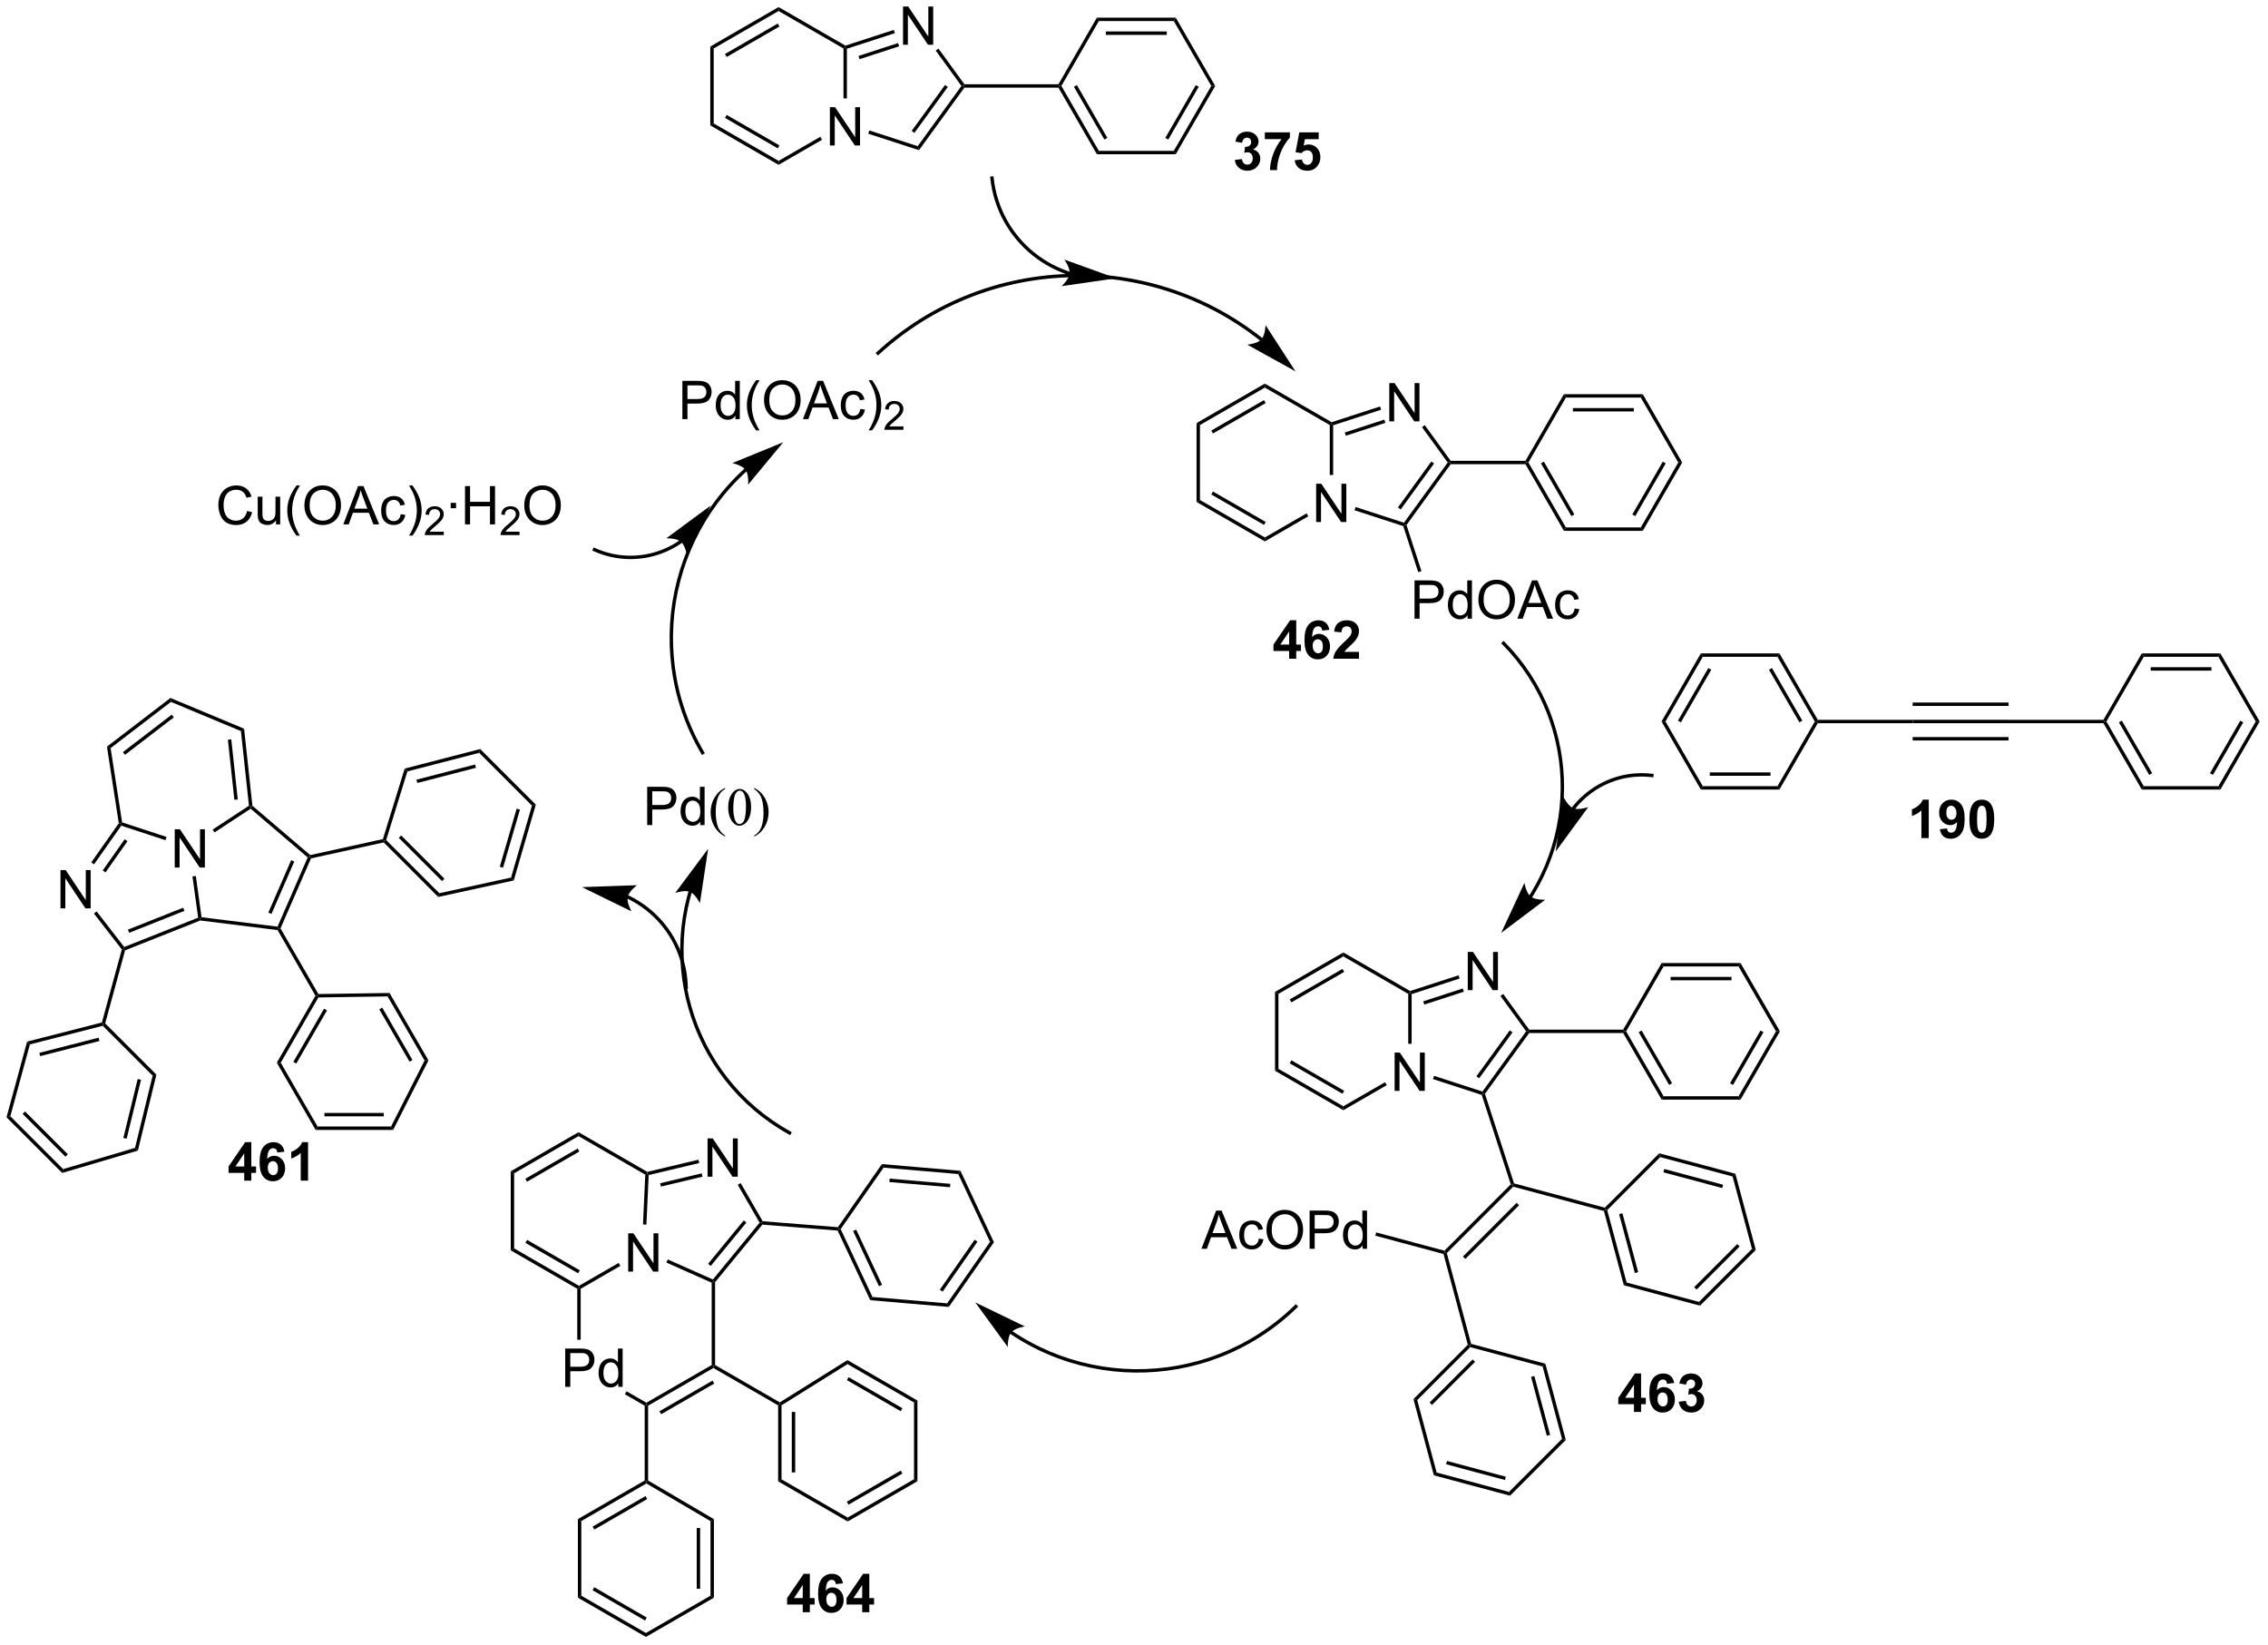 <?xml version="1.0" encoding="UTF-8"?>
<!DOCTYPE svg PUBLIC '-//W3C//DTD SVG 1.0//EN'
          'http://www.w3.org/TR/2001/REC-SVG-20010904/DTD/svg10.dtd'>
<svg stroke-dasharray="none" shape-rendering="auto" xmlns="http://www.w3.org/2000/svg" font-family="'Dialog'" text-rendering="auto" width="931" fill-opacity="1" color-interpolation="auto" color-rendering="auto" preserveAspectRatio="xMidYMid meet" font-size="12px" viewBox="0 0 931 675" fill="black" xmlns:xlink="http://www.w3.org/1999/xlink" stroke="black" image-rendering="auto" stroke-miterlimit="10" stroke-linecap="square" stroke-linejoin="miter" font-style="normal" stroke-width="1" height="675" stroke-dashoffset="0" font-weight="normal" stroke-opacity="1"
><!--Generated by the Batik Graphics2D SVG Generator--><defs id="genericDefs"
  /><g
  ><defs id="defs1"
    ><clipPath clipPathUnits="userSpaceOnUse" id="clipPath1"
      ><path d="M0.633 1.583 L349.467 1.583 L349.467 254.519 L0.633 254.519 L0.633 1.583 Z"
      /></clipPath
      ><clipPath clipPathUnits="userSpaceOnUse" id="clipPath2"
      ><path d="M91.199 45.44 L91.199 291.344 L430.334 291.344 L430.334 45.44 Z"
      /></clipPath
    ></defs
    ><g transform="scale(2.667,2.667) translate(-0.633,-1.583) matrix(1.029,0,0,1.029,-93.175,-45.157)"
    ><path d="M279.991 95.995 L279.99 95.993 L279.985 95.989 L279.977 95.984 L279.965 95.973 C279.892 95.915 279.819 95.858 279.746 95.801 C279.6 95.686 279.453 95.573 279.306 95.46 C279.011 95.235 278.714 95.014 278.415 94.797 C276.024 93.064 273.494 91.595 270.868 90.394 C265.617 87.993 259.982 86.66 254.299 86.411 C242.931 85.914 231.376 89.755 222.327 98.045 L222.139 98.217 L222.483 98.594 L222.671 98.421 C231.621 90.222 243.044 86.43 254.277 86.921 C259.894 87.167 265.465 88.484 270.656 90.859 C273.252 92.046 275.752 93.497 278.116 95.211 C278.411 95.425 278.705 95.643 278.996 95.866 C279.142 95.977 279.286 96.089 279.431 96.202 C279.503 96.259 279.575 96.316 279.647 96.373 L279.661 96.383 L279.668 96.39 L279.671 96.392 L279.671 96.392 L279.87 96.552 L280.19 96.155 L279.991 95.995 ZM284.945 100.965 L280.461 94.045 C280.461 94.045 280.424 95.55 279.827 96.189 C279.23 96.829 277.731 96.969 277.731 96.969 Z" stroke="none" clip-path="url(#clipPath2)"
    /></g
    ><g transform="matrix(2.743,0,0,2.743,-250.154,-124.638)"
    ><path d="M251.355 86.124 L251.353 86.123 L251.35 86.122 L251.343 86.12 C251.311 86.11 251.279 86.099 251.247 86.089 C251.119 86.047 250.992 86.003 250.865 85.958 C250.612 85.868 250.362 85.772 250.114 85.669 C249.618 85.465 249.133 85.237 248.662 84.987 C247.719 84.487 246.827 83.899 245.999 83.231 C242.689 80.561 240.395 76.629 239.905 72.061 L239.878 71.808 L239.371 71.862 L239.398 72.116 C239.902 76.818 242.264 80.874 245.679 83.628 C246.532 84.316 247.451 84.923 248.423 85.438 C248.909 85.696 249.408 85.93 249.919 86.141 C250.175 86.246 250.433 86.346 250.694 86.439 C250.825 86.485 250.956 86.53 251.088 86.574 C251.121 86.584 251.154 86.595 251.187 86.606 L251.193 86.608 L251.196 86.609 L251.197 86.609 L251.44 86.688 L251.597 86.203 L251.355 86.124 ZM258.233 87.074 L250.477 84.275 C250.477 84.275 251.358 85.495 251.269 86.366 C251.181 87.236 250.072 88.254 250.072 88.254 Z" stroke="none" clip-path="url(#clipPath2)"
    /></g
    ><g transform="matrix(2.743,0,0,2.743,-250.154,-124.638)"
    ><path d="M215.391 67.204 L215.391 61.477 L216.17 61.477 L219.178 65.972 L219.178 61.477 L219.904 61.477 L219.904 67.204 L219.126 67.204 L216.118 62.703 L216.118 67.204 L215.391 67.204 Z" stroke="none" clip-path="url(#clipPath2)"
    /></g
    ><g transform="matrix(2.743,0,0,2.743,-250.154,-124.638)"
    ><path d="M197.493 52.398 L198.003 52.692 L198.003 63.906 L197.493 64.201 Z" stroke="none" clip-path="url(#clipPath2)"
    /></g
    ><g transform="matrix(2.743,0,0,2.743,-250.154,-124.638)"
    ><path d="M197.493 64.201 L198.003 63.906 L207.715 69.513 L207.715 70.102 ZM199.692 63.078 L207.588 67.637 L207.843 67.195 L199.947 62.636 Z" stroke="none" clip-path="url(#clipPath2)"
    /></g
    ><g transform="matrix(2.743,0,0,2.743,-250.154,-124.638)"
    ><path d="M207.715 70.102 L207.715 69.513 L213.96 65.908 L214.215 66.35 Z" stroke="none" clip-path="url(#clipPath2)"
    /></g
    ><g transform="matrix(2.743,0,0,2.743,-250.154,-124.638)"
    ><path d="M217.937 60.165 L217.427 60.165 L217.427 52.692 L217.682 52.545 L217.937 52.73 Z" stroke="none" clip-path="url(#clipPath2)"
    /></g
    ><g transform="matrix(2.743,0,0,2.743,-250.154,-124.638)"
    ><path d="M217.711 52.267 L217.682 52.545 L217.427 52.692 L207.715 47.085 L207.715 46.496 Z" stroke="none" clip-path="url(#clipPath2)"
    /></g
    ><g transform="matrix(2.743,0,0,2.743,-250.154,-124.638)"
    ><path d="M207.715 46.496 L207.715 47.085 L198.003 52.692 L197.493 52.398 ZM207.588 48.962 L199.692 53.52 L199.947 53.962 L207.843 49.403 Z" stroke="none" clip-path="url(#clipPath2)"
    /></g
    ><g transform="matrix(2.743,0,0,2.743,-250.154,-124.638)"
    ><path d="M226.337 52.138 L226.337 46.412 L227.115 46.412 L230.123 50.907 L230.123 46.412 L230.85 46.412 L230.85 52.138 L230.071 52.138 L227.063 47.638 L227.063 52.138 L226.337 52.138 Z" stroke="none" clip-path="url(#clipPath2)"
    /></g
    ><g transform="matrix(2.743,0,0,2.743,-250.154,-124.638)"
    ><path d="M221.132 65.443 L221.29 64.957 L228.53 67.31 L228.725 67.91 Z" stroke="none" clip-path="url(#clipPath2)"
    /></g
    ><g transform="matrix(2.743,0,0,2.743,-250.154,-124.638)"
    ><path d="M228.725 67.91 L228.53 67.31 L235.077 58.299 L235.392 58.299 L235.522 58.554 ZM228.042 65.325 L233.038 58.449 L232.625 58.149 L227.63 65.025 Z" stroke="none" clip-path="url(#clipPath2)"
    /></g
    ><g transform="matrix(2.743,0,0,2.743,-250.154,-124.638)"
    ><path d="M235.522 58.044 L235.392 58.299 L235.077 58.299 L231.231 53.007 L231.644 52.707 Z" stroke="none" clip-path="url(#clipPath2)"
    /></g
    ><g transform="matrix(2.743,0,0,2.743,-250.154,-124.638)"
    ><path d="M224.954 49.914 L225.112 50.399 L217.937 52.73 L217.682 52.545 L217.711 52.267 ZM225.594 51.884 L219.675 53.807 L219.832 54.292 L225.752 52.369 Z" stroke="none" clip-path="url(#clipPath2)"
    /></g
    ><g transform="matrix(2.743,0,0,2.743,-250.154,-124.638)"
    ><path d="M235.522 58.554 L235.392 58.299 L235.522 58.044 L249.595 58.044 L249.742 58.299 L249.595 58.554 Z" stroke="none" clip-path="url(#clipPath2)"
    /></g
    ><g transform="matrix(2.743,0,0,2.743,-250.154,-124.638)"
    ><path d="M249.595 58.554 L249.742 58.299 L250.036 58.299 L255.643 68.011 L255.349 68.521 ZM251.913 58.427 L256.471 66.322 L256.913 66.067 L252.355 58.172 Z" stroke="none" clip-path="url(#clipPath2)"
    /></g
    ><g transform="matrix(2.743,0,0,2.743,-250.154,-124.638)"
    ><path d="M255.349 68.521 L255.643 68.011 L266.858 68.011 L267.152 68.521 Z" stroke="none" clip-path="url(#clipPath2)"
    /></g
    ><g transform="matrix(2.743,0,0,2.743,-250.154,-124.638)"
    ><path d="M267.152 68.521 L266.858 68.011 L272.465 58.299 L273.054 58.299 ZM266.03 66.322 L270.588 58.427 L270.146 58.172 L265.588 66.067 Z" stroke="none" clip-path="url(#clipPath2)"
    /></g
    ><g transform="matrix(2.743,0,0,2.743,-250.154,-124.638)"
    ><path d="M273.054 58.299 L272.465 58.299 L266.858 48.587 L267.152 48.077 Z" stroke="none" clip-path="url(#clipPath2)"
    /></g
    ><g transform="matrix(2.743,0,0,2.743,-250.154,-124.638)"
    ><path d="M267.152 48.077 L266.858 48.587 L255.643 48.587 L255.349 48.077 ZM265.809 50.149 L256.692 50.149 L256.692 50.659 L265.809 50.659 Z" stroke="none" clip-path="url(#clipPath2)"
    /></g
    ><g transform="matrix(2.743,0,0,2.743,-250.154,-124.638)"
    ><path d="M255.349 48.077 L255.643 48.587 L250.036 58.299 L249.742 58.299 L249.595 58.044 Z" stroke="none" clip-path="url(#clipPath2)"
    /></g
    ><g transform="matrix(2.743,0,0,2.743,-250.154,-124.638)"
    ><path d="M288.162 123.548 L288.162 117.821 L288.94 117.821 L291.948 122.316 L291.948 117.821 L292.675 117.821 L292.675 123.548 L291.896 123.548 L288.888 119.048 L288.888 123.548 L288.162 123.548 Z" stroke="none" clip-path="url(#clipPath2)"
    /></g
    ><g transform="matrix(2.743,0,0,2.743,-250.154,-124.638)"
    ><path d="M270.264 108.742 L270.774 109.037 L270.774 120.251 L270.264 120.545 Z" stroke="none" clip-path="url(#clipPath2)"
    /></g
    ><g transform="matrix(2.743,0,0,2.743,-250.154,-124.638)"
    ><path d="M270.264 120.545 L270.774 120.251 L280.486 125.858 L280.486 126.447 ZM272.463 119.423 L280.358 123.981 L280.613 123.539 L272.718 118.981 Z" stroke="none" clip-path="url(#clipPath2)"
    /></g
    ><g transform="matrix(2.743,0,0,2.743,-250.154,-124.638)"
    ><path d="M280.486 126.447 L280.486 125.858 L286.73 122.252 L286.985 122.694 Z" stroke="none" clip-path="url(#clipPath2)"
    /></g
    ><g transform="matrix(2.743,0,0,2.743,-250.154,-124.638)"
    ><path d="M290.707 116.51 L290.197 116.51 L290.197 109.037 L290.452 108.889 L290.707 109.075 Z" stroke="none" clip-path="url(#clipPath2)"
    /></g
    ><g transform="matrix(2.743,0,0,2.743,-250.154,-124.638)"
    ><path d="M290.481 108.612 L290.452 108.889 L290.197 109.037 L280.486 103.43 L280.486 102.84 Z" stroke="none" clip-path="url(#clipPath2)"
    /></g
    ><g transform="matrix(2.743,0,0,2.743,-250.154,-124.638)"
    ><path d="M280.486 102.84 L280.486 103.43 L270.774 109.037 L270.264 108.742 ZM280.358 105.306 L272.463 109.864 L272.718 110.306 L280.613 105.748 Z" stroke="none" clip-path="url(#clipPath2)"
    /></g
    ><g transform="matrix(2.743,0,0,2.743,-250.154,-124.638)"
    ><path d="M299.107 108.483 L299.107 102.756 L299.886 102.756 L302.894 107.251 L302.894 102.756 L303.62 102.756 L303.62 108.483 L302.841 108.483 L299.834 103.983 L299.834 108.483 L299.107 108.483 Z" stroke="none" clip-path="url(#clipPath2)"
    /></g
    ><g transform="matrix(2.743,0,0,2.743,-250.154,-124.638)"
    ><path d="M293.902 121.787 L294.06 121.302 L301.3 123.654 L301.398 123.954 L301.195 124.157 Z" stroke="none" clip-path="url(#clipPath2)"
    /></g
    ><g transform="matrix(2.743,0,0,2.743,-250.154,-124.638)"
    ><path d="M301.68 123.999 L301.398 123.954 L301.3 123.654 L307.847 114.644 L308.162 114.644 L308.292 114.899 ZM300.813 121.669 L305.808 114.794 L305.395 114.494 L300.4 121.369 Z" stroke="none" clip-path="url(#clipPath2)"
    /></g
    ><g transform="matrix(2.743,0,0,2.743,-250.154,-124.638)"
    ><path d="M308.292 114.388 L308.162 114.644 L307.847 114.644 L304.002 109.351 L304.415 109.051 Z" stroke="none" clip-path="url(#clipPath2)"
    /></g
    ><g transform="matrix(2.743,0,0,2.743,-250.154,-124.638)"
    ><path d="M297.724 106.258 L297.882 106.743 L290.707 109.075 L290.452 108.889 L290.481 108.612 ZM298.364 108.228 L292.445 110.152 L292.603 110.637 L298.522 108.714 Z" stroke="none" clip-path="url(#clipPath2)"
    /></g
    ><g transform="matrix(2.743,0,0,2.743,-250.154,-124.638)"
    ><path d="M308.292 114.899 L308.162 114.644 L308.292 114.388 L319.484 114.388 L319.631 114.644 L319.484 114.899 Z" stroke="none" clip-path="url(#clipPath2)"
    /></g
    ><g transform="matrix(2.743,0,0,2.743,-250.154,-124.638)"
    ><path d="M319.484 114.899 L319.631 114.644 L319.926 114.644 L325.533 124.355 L325.238 124.865 ZM321.802 114.771 L326.36 122.666 L326.802 122.411 L322.244 114.516 Z" stroke="none" clip-path="url(#clipPath2)"
    /></g
    ><g transform="matrix(2.743,0,0,2.743,-250.154,-124.638)"
    ><path d="M325.238 124.865 L325.533 124.355 L336.747 124.355 L337.041 124.865 Z" stroke="none" clip-path="url(#clipPath2)"
    /></g
    ><g transform="matrix(2.743,0,0,2.743,-250.154,-124.638)"
    ><path d="M337.041 124.865 L336.747 124.355 L342.354 114.644 L342.943 114.644 ZM335.919 122.666 L340.477 114.771 L340.035 114.516 L335.477 122.411 Z" stroke="none" clip-path="url(#clipPath2)"
    /></g
    ><g transform="matrix(2.743,0,0,2.743,-250.154,-124.638)"
    ><path d="M342.943 114.644 L342.354 114.644 L336.747 104.932 L337.041 104.422 Z" stroke="none" clip-path="url(#clipPath2)"
    /></g
    ><g transform="matrix(2.743,0,0,2.743,-250.154,-124.638)"
    ><path d="M337.041 104.422 L336.747 104.932 L325.533 104.932 L325.238 104.422 ZM335.698 106.493 L326.581 106.493 L326.581 107.004 L335.698 107.004 Z" stroke="none" clip-path="url(#clipPath2)"
    /></g
    ><g transform="matrix(2.743,0,0,2.743,-250.154,-124.638)"
    ><path d="M325.238 104.422 L325.533 104.932 L319.926 114.644 L319.631 114.644 L319.484 114.388 Z" stroke="none" clip-path="url(#clipPath2)"
    /></g
    ><g transform="matrix(2.743,0,0,2.743,-250.154,-124.638)"
    ><path d="M302.884 138.012 L302.884 132.285 L305.045 132.285 Q305.616 132.285 305.915 132.34 Q306.337 132.41 306.621 132.608 Q306.907 132.803 307.082 133.16 Q307.256 133.514 307.256 133.941 Q307.256 134.671 306.79 135.178 Q306.327 135.684 305.11 135.684 L303.642 135.684 L303.642 138.012 L302.884 138.012 ZM303.642 135.006 L305.123 135.006 Q305.858 135.006 306.165 134.733 Q306.475 134.46 306.475 133.965 Q306.475 133.606 306.293 133.35 Q306.11 133.092 305.814 133.012 Q305.623 132.96 305.108 132.96 L303.642 132.96 L303.642 135.006 ZM310.821 138.012 L310.821 137.488 Q310.428 138.106 309.663 138.106 Q309.165 138.106 308.748 137.832 Q308.334 137.559 308.105 137.069 Q307.876 136.577 307.876 135.941 Q307.876 135.319 308.082 134.814 Q308.29 134.309 308.704 134.04 Q309.118 133.769 309.631 133.769 Q310.006 133.769 310.298 133.928 Q310.592 134.085 310.774 134.34 L310.774 132.285 L311.475 132.285 L311.475 138.012 L310.821 138.012 ZM308.6 135.941 Q308.6 136.738 308.936 137.134 Q309.272 137.527 309.728 137.527 Q310.189 137.527 310.512 137.15 Q310.834 136.772 310.834 135.999 Q310.834 135.147 310.506 134.749 Q310.178 134.35 309.696 134.35 Q309.228 134.35 308.913 134.733 Q308.6 135.116 308.6 135.941 ZM312.44 135.223 Q312.44 133.796 313.205 132.991 Q313.971 132.184 315.182 132.184 Q315.974 132.184 316.609 132.564 Q317.247 132.941 317.58 133.619 Q317.916 134.296 317.916 135.155 Q317.916 136.027 317.565 136.715 Q317.213 137.402 316.567 137.756 Q315.924 138.111 315.177 138.111 Q314.37 138.111 313.731 137.72 Q313.096 137.327 312.768 136.652 Q312.44 135.975 312.44 135.223 ZM313.221 135.233 Q313.221 136.269 313.776 136.866 Q314.333 137.46 315.174 137.46 Q316.028 137.46 316.58 136.858 Q317.135 136.256 317.135 135.152 Q317.135 134.452 316.898 133.931 Q316.661 133.41 316.205 133.124 Q315.752 132.835 315.185 132.835 Q314.38 132.835 313.799 133.389 Q313.221 133.941 313.221 135.233 ZM318.262 138.012 L320.462 132.285 L321.28 132.285 L323.623 138.012 L322.759 138.012 L322.092 136.277 L319.696 136.277 L319.069 138.012 L318.262 138.012 ZM319.915 135.66 L321.858 135.66 L321.259 134.074 Q320.985 133.35 320.853 132.887 Q320.743 133.436 320.545 133.981 L319.915 135.66 ZM326.845 136.491 L327.538 136.582 Q327.423 137.296 326.957 137.702 Q326.491 138.106 325.811 138.106 Q324.959 138.106 324.441 137.548 Q323.923 136.991 323.923 135.952 Q323.923 135.28 324.144 134.777 Q324.368 134.272 324.824 134.022 Q325.28 133.769 325.814 133.769 Q326.491 133.769 326.92 134.111 Q327.35 134.452 327.47 135.082 L326.788 135.186 Q326.689 134.769 326.441 134.559 Q326.194 134.348 325.842 134.348 Q325.311 134.348 324.978 134.728 Q324.647 135.108 324.647 135.934 Q324.647 136.769 324.967 137.15 Q325.288 137.527 325.803 137.527 Q326.217 137.527 326.493 137.275 Q326.772 137.019 326.845 136.491 Z" stroke="none" clip-path="url(#clipPath2)"
    /></g
    ><g transform="matrix(2.743,0,0,2.743,-250.154,-124.638)"
    ><path d="M301.195 124.157 L301.398 123.954 L301.68 123.999 L303.919 130.889 L303.434 131.046 Z" stroke="none" clip-path="url(#clipPath2)"
    /></g
    ><g transform="matrix(2.743,0,0,2.743,-250.154,-124.638)"
    ><path d="M320.466 179.725 L320.467 179.724 L320.47 179.718 L320.477 179.708 C320.485 179.695 320.494 179.682 320.502 179.668 C320.519 179.641 320.536 179.614 320.553 179.587 C320.587 179.533 320.621 179.479 320.655 179.424 C320.722 179.316 320.788 179.207 320.854 179.098 C321.117 178.661 321.368 178.22 321.607 177.773 C322.086 176.88 322.518 175.968 322.903 175.041 C324.442 171.335 325.229 167.388 325.262 163.434 C325.327 155.525 322.374 147.593 316.393 141.512 L316.214 141.331 L315.851 141.689 L316.03 141.87 C321.916 147.855 324.816 155.656 324.751 163.43 C324.719 167.318 323.945 171.2 322.432 174.846 C322.053 175.757 321.628 176.654 321.158 177.532 C320.922 177.971 320.675 178.405 320.417 178.835 C320.352 178.942 320.287 179.049 320.221 179.156 C320.188 179.209 320.154 179.262 320.121 179.315 C320.105 179.342 320.088 179.369 320.071 179.395 C320.063 179.409 320.054 179.422 320.046 179.435 L320.039 179.446 L320.038 179.448 L320.039 179.447 L319.899 179.66 L320.327 179.939 L320.466 179.725 ZM315.852 185.024 L322.439 180.063 C322.439 180.063 320.935 180.132 320.255 179.582 C319.575 179.032 319.329 177.547 319.329 177.547 Z" stroke="none" clip-path="url(#clipPath2)"
    /></g
    ><g transform="matrix(2.743,0,0,2.743,-250.154,-124.638)"
    ><path d="M345.729 163.582 L346.024 163.072 L357.198 163.072 L357.493 163.582 ZM347.068 161.518 L356.154 161.518 L356.154 161.007 L347.068 161.007 Z" stroke="none" clip-path="url(#clipPath2)"
    /></g
    ><g transform="matrix(2.743,0,0,2.743,-250.154,-124.638)"
    ><path d="M357.493 163.582 L357.198 163.072 L362.785 153.395 L363.08 153.395 L363.227 153.65 Z" stroke="none" clip-path="url(#clipPath2)"
    /></g
    ><g transform="matrix(2.743,0,0,2.743,-250.154,-124.638)"
    ><path d="M363.227 153.14 L363.08 153.395 L362.785 153.395 L357.198 143.718 L357.493 143.207 ZM360.917 153.267 L356.375 145.399 L355.933 145.655 L360.475 153.522 Z" stroke="none" clip-path="url(#clipPath2)"
    /></g
    ><g transform="matrix(2.743,0,0,2.743,-250.154,-124.638)"
    ><path d="M357.493 143.207 L357.198 143.718 L346.024 143.718 L345.729 143.207 Z" stroke="none" clip-path="url(#clipPath2)"
    /></g
    ><g transform="matrix(2.743,0,0,2.743,-250.154,-124.638)"
    ><path d="M345.729 143.207 L346.024 143.718 L340.437 153.395 L339.848 153.395 ZM346.848 145.399 L342.305 153.267 L342.747 153.522 L347.289 145.655 Z" stroke="none" clip-path="url(#clipPath2)"
    /></g
    ><g transform="matrix(2.743,0,0,2.743,-250.154,-124.638)"
    ><path d="M339.848 153.395 L340.437 153.395 L346.024 163.072 L345.729 163.582 Z" stroke="none" clip-path="url(#clipPath2)"
    /></g
    ><g transform="matrix(2.743,0,0,2.743,-250.154,-124.638)"
    ><path d="M363.227 153.65 L363.08 153.395 L363.227 153.14 L377.43 153.14 L377.43 153.65 Z" stroke="none" clip-path="url(#clipPath2)"
    /></g
    ><g transform="matrix(2.743,0,0,2.743,-250.154,-124.638)"
    ><path d="M377.43 153.65 L377.43 153.14 L391.78 153.14 L391.78 153.65 ZM377.43 151.067 L391.78 151.067 L391.78 150.557 L377.43 150.557 ZM377.43 156.233 L391.78 156.233 L391.78 155.723 L377.43 155.723 Z" stroke="none" clip-path="url(#clipPath2)"
    /></g
    ><g transform="matrix(2.743,0,0,2.743,-250.154,-124.638)"
    ><path d="M391.78 153.65 L391.78 153.14 L405.982 153.14 L406.13 153.395 L405.982 153.65 Z" stroke="none" clip-path="url(#clipPath2)"
    /></g
    ><g transform="matrix(2.743,0,0,2.743,-250.154,-124.638)"
    ><path d="M405.982 153.65 L406.13 153.395 L406.424 153.395 L412.011 163.072 L411.717 163.582 ZM408.293 153.522 L412.835 161.39 L413.277 161.135 L408.734 153.267 Z" stroke="none" clip-path="url(#clipPath2)"
    /></g
    ><g transform="matrix(2.743,0,0,2.743,-250.154,-124.638)"
    ><path d="M411.717 163.582 L412.011 163.072 L423.185 163.072 L423.48 163.582 Z" stroke="none" clip-path="url(#clipPath2)"
    /></g
    ><g transform="matrix(2.743,0,0,2.743,-250.154,-124.638)"
    ><path d="M423.48 163.582 L423.185 163.072 L428.772 153.395 L429.362 153.395 ZM422.362 161.39 L426.904 153.522 L426.462 153.267 L421.92 161.135 Z" stroke="none" clip-path="url(#clipPath2)"
    /></g
    ><g transform="matrix(2.743,0,0,2.743,-250.154,-124.638)"
    ><path d="M429.362 153.395 L428.772 153.395 L423.185 143.718 L423.48 143.207 Z" stroke="none" clip-path="url(#clipPath2)"
    /></g
    ><g transform="matrix(2.743,0,0,2.743,-250.154,-124.638)"
    ><path d="M423.48 143.207 L423.185 143.718 L412.011 143.718 L411.717 143.207 ZM422.141 145.272 L413.056 145.272 L413.056 145.782 L422.141 145.782 Z" stroke="none" clip-path="url(#clipPath2)"
    /></g
    ><g transform="matrix(2.743,0,0,2.743,-250.154,-124.638)"
    ><path d="M411.717 143.207 L412.011 143.718 L406.424 153.395 L406.13 153.395 L405.982 153.14 Z" stroke="none" clip-path="url(#clipPath2)"
    /></g
    ><g transform="matrix(2.743,0,0,2.743,-250.154,-124.638)"
    ><path d="M326.825 166.584 L326.826 166.583 L326.834 166.573 L326.836 166.571 L326.841 166.564 L326.854 166.548 C326.979 166.387 327.108 166.229 327.241 166.074 C327.774 165.455 328.364 164.889 329.002 164.383 C331.552 162.364 334.874 161.316 338.366 161.722 L338.619 161.751 L338.678 161.244 L338.424 161.215 C334.798 160.793 331.341 161.881 328.685 163.984 C328.022 164.509 327.408 165.097 326.855 165.742 C326.716 165.903 326.582 166.067 326.451 166.235 L326.438 166.251 L326.433 166.258 L326.429 166.263 L326.426 166.266 L326.432 166.259 L326.27 166.456 L326.663 166.781 L326.825 166.584 ZM324.009 172.857 L328.878 166.202 C328.878 166.202 327.459 166.704 326.648 166.374 C325.838 166.044 325.173 164.694 325.173 164.694 Z" stroke="none" clip-path="url(#clipPath2)"
    /></g
    ><g transform="matrix(2.743,0,0,2.743,-250.154,-124.638)"
    ><path d="M299.905 208.661 L299.905 202.935 L300.684 202.935 L303.692 207.429 L303.692 202.935 L304.418 202.935 L304.418 208.661 L303.639 208.661 L300.632 204.161 L300.632 208.661 L299.905 208.661 Z" stroke="none" clip-path="url(#clipPath2)"
    /></g
    ><g transform="matrix(2.743,0,0,2.743,-250.154,-124.638)"
    ><path d="M282.007 193.855 L282.517 194.15 L282.517 205.364 L282.007 205.659 Z" stroke="none" clip-path="url(#clipPath2)"
    /></g
    ><g transform="matrix(2.743,0,0,2.743,-250.154,-124.638)"
    ><path d="M282.007 205.659 L282.517 205.364 L292.229 210.971 L292.229 211.56 ZM284.206 204.536 L292.101 209.094 L292.356 208.653 L284.461 204.094 Z" stroke="none" clip-path="url(#clipPath2)"
    /></g
    ><g transform="matrix(2.743,0,0,2.743,-250.154,-124.638)"
    ><path d="M292.229 211.56 L292.229 210.971 L298.474 207.366 L298.729 207.807 Z" stroke="none" clip-path="url(#clipPath2)"
    /></g
    ><g transform="matrix(2.743,0,0,2.743,-250.154,-124.638)"
    ><path d="M302.451 201.623 L301.941 201.623 L301.941 194.15 L302.196 194.002 L302.451 194.188 Z" stroke="none" clip-path="url(#clipPath2)"
    /></g
    ><g transform="matrix(2.743,0,0,2.743,-250.154,-124.638)"
    ><path d="M302.225 193.725 L302.196 194.002 L301.941 194.15 L292.229 188.543 L292.229 187.954 Z" stroke="none" clip-path="url(#clipPath2)"
    /></g
    ><g transform="matrix(2.743,0,0,2.743,-250.154,-124.638)"
    ><path d="M292.229 187.954 L292.229 188.543 L282.517 194.15 L282.007 193.855 ZM292.101 190.419 L284.206 194.978 L284.461 195.419 L292.356 190.861 Z" stroke="none" clip-path="url(#clipPath2)"
    /></g
    ><g transform="matrix(2.743,0,0,2.743,-250.154,-124.638)"
    ><path d="M310.851 193.596 L310.851 187.87 L311.629 187.87 L314.637 192.364 L314.637 187.87 L315.363 187.87 L315.363 193.596 L314.585 193.596 L311.577 189.096 L311.577 193.596 L310.851 193.596 Z" stroke="none" clip-path="url(#clipPath2)"
    /></g
    ><g transform="matrix(2.743,0,0,2.743,-250.154,-124.638)"
    ><path d="M305.646 206.9 L305.803 206.415 L313.044 208.768 L313.141 209.068 L312.939 209.27 Z" stroke="none" clip-path="url(#clipPath2)"
    /></g
    ><g transform="matrix(2.743,0,0,2.743,-250.154,-124.638)"
    ><path d="M313.424 209.112 L313.141 209.068 L313.044 208.768 L319.59 199.757 L319.906 199.757 L320.036 200.012 ZM312.556 206.782 L317.551 199.907 L317.139 199.607 L312.143 206.482 Z" stroke="none" clip-path="url(#clipPath2)"
    /></g
    ><g transform="matrix(2.743,0,0,2.743,-250.154,-124.638)"
    ><path d="M320.036 199.502 L319.906 199.757 L319.59 199.757 L315.745 194.464 L316.158 194.165 Z" stroke="none" clip-path="url(#clipPath2)"
    /></g
    ><g transform="matrix(2.743,0,0,2.743,-250.154,-124.638)"
    ><path d="M309.468 191.371 L309.625 191.857 L302.451 194.188 L302.196 194.002 L302.225 193.725 ZM310.108 193.342 L304.188 195.265 L304.346 195.75 L310.265 193.827 Z" stroke="none" clip-path="url(#clipPath2)"
    /></g
    ><g transform="matrix(2.743,0,0,2.743,-250.154,-124.638)"
    ><path d="M320.036 200.012 L319.906 199.757 L320.036 199.502 L334.108 199.502 L334.256 199.757 L334.108 200.012 Z" stroke="none" clip-path="url(#clipPath2)"
    /></g
    ><g transform="matrix(2.743,0,0,2.743,-250.154,-124.638)"
    ><path d="M334.108 200.012 L334.256 199.757 L334.55 199.757 L340.157 209.469 L339.863 209.979 ZM336.427 199.884 L340.985 207.78 L341.427 207.524 L336.869 199.629 Z" stroke="none" clip-path="url(#clipPath2)"
    /></g
    ><g transform="matrix(2.743,0,0,2.743,-250.154,-124.638)"
    ><path d="M339.863 209.979 L340.157 209.469 L351.371 209.469 L351.666 209.979 Z" stroke="none" clip-path="url(#clipPath2)"
    /></g
    ><g transform="matrix(2.743,0,0,2.743,-250.154,-124.638)"
    ><path d="M351.666 209.979 L351.371 209.469 L356.978 199.757 L357.568 199.757 ZM350.544 207.78 L355.102 199.884 L354.66 199.629 L350.102 207.524 Z" stroke="none" clip-path="url(#clipPath2)"
    /></g
    ><g transform="matrix(2.743,0,0,2.743,-250.154,-124.638)"
    ><path d="M357.568 199.757 L356.978 199.757 L351.371 190.045 L351.666 189.535 Z" stroke="none" clip-path="url(#clipPath2)"
    /></g
    ><g transform="matrix(2.743,0,0,2.743,-250.154,-124.638)"
    ><path d="M351.666 189.535 L351.371 190.045 L340.157 190.045 L339.863 189.535 ZM350.323 191.607 L341.206 191.607 L341.206 192.117 L350.323 192.117 Z" stroke="none" clip-path="url(#clipPath2)"
    /></g
    ><g transform="matrix(2.743,0,0,2.743,-250.154,-124.638)"
    ><path d="M339.863 189.535 L340.157 190.045 L334.55 199.757 L334.256 199.757 L334.108 199.502 Z" stroke="none" clip-path="url(#clipPath2)"
    /></g
    ><g transform="matrix(2.743,0,0,2.743,-250.154,-124.638)"
    ><path d="M312.939 209.27 L313.141 209.068 L313.424 209.112 L317.775 222.505 L317.575 222.715 L317.284 222.645 Z" stroke="none" clip-path="url(#clipPath2)"
    /></g
    ><g transform="matrix(2.743,0,0,2.743,-250.154,-124.638)"
    ><path d="M317.284 222.645 L317.575 222.715 L317.652 223 L307.713 232.938 L307.428 232.862 L307.352 232.578 ZM318.167 225.416 L310.129 233.454 L310.49 233.815 L318.528 225.777 Z" stroke="none" clip-path="url(#clipPath2)"
    /></g
    ><g transform="matrix(2.743,0,0,2.743,-250.154,-124.638)"
    ><path d="M307.22 233.071 L307.428 232.862 L307.713 232.938 L311.351 246.515 L311.142 246.723 L310.858 246.647 Z" stroke="none" clip-path="url(#clipPath2)"
    /></g
    ><g transform="matrix(2.743,0,0,2.743,-250.154,-124.638)"
    ><path d="M317.652 223 L317.575 222.715 L317.775 222.505 L331.36 226.145 L331.437 226.429 L331.228 226.638 Z" stroke="none" clip-path="url(#clipPath2)"
    /></g
    ><g transform="matrix(2.743,0,0,2.743,-250.154,-124.638)"
    ><path d="M270.994 232.298 L273.195 226.571 L274.012 226.571 L276.356 232.298 L275.492 232.298 L274.825 230.564 L272.429 230.564 L271.802 232.298 L270.994 232.298 ZM272.648 229.946 L274.591 229.946 L273.992 228.361 Q273.718 227.637 273.585 227.173 Q273.476 227.723 273.278 228.267 L272.648 229.946 ZM279.578 230.777 L280.27 230.868 Q280.156 231.582 279.69 231.988 Q279.223 232.392 278.544 232.392 Q277.692 232.392 277.174 231.834 Q276.656 231.277 276.656 230.238 Q276.656 229.566 276.877 229.064 Q277.101 228.559 277.557 228.309 Q278.012 228.056 278.546 228.056 Q279.223 228.056 279.653 228.397 Q280.083 228.738 280.203 229.368 L279.52 229.473 Q279.421 229.056 279.174 228.845 Q278.927 228.634 278.575 228.634 Q278.044 228.634 277.71 229.014 Q277.38 229.394 277.38 230.22 Q277.38 231.056 277.7 231.436 Q278.02 231.814 278.536 231.814 Q278.95 231.814 279.226 231.561 Q279.505 231.306 279.578 230.777 ZM280.731 229.509 Q280.731 228.082 281.497 227.277 Q282.262 226.47 283.473 226.47 Q284.265 226.47 284.901 226.85 Q285.538 227.228 285.872 227.905 Q286.208 228.582 286.208 229.441 Q286.208 230.314 285.856 231.001 Q285.505 231.689 284.859 232.043 Q284.216 232.397 283.468 232.397 Q282.661 232.397 282.023 232.006 Q281.387 231.613 281.059 230.939 Q280.731 230.262 280.731 229.509 ZM281.512 229.519 Q281.512 230.556 282.067 231.152 Q282.625 231.746 283.466 231.746 Q284.32 231.746 284.872 231.144 Q285.427 230.543 285.427 229.439 Q285.427 228.738 285.19 228.217 Q284.953 227.696 284.497 227.41 Q284.044 227.121 283.476 227.121 Q282.671 227.121 282.091 227.676 Q281.512 228.228 281.512 229.519 ZM287.183 232.298 L287.183 226.571 L289.344 226.571 Q289.915 226.571 290.214 226.626 Q290.636 226.696 290.92 226.894 Q291.207 227.09 291.381 227.446 Q291.555 227.801 291.555 228.228 Q291.555 228.957 291.089 229.465 Q290.626 229.97 289.41 229.97 L287.941 229.97 L287.941 232.298 L287.183 232.298 ZM287.941 229.293 L289.423 229.293 Q290.157 229.293 290.464 229.019 Q290.774 228.746 290.774 228.251 Q290.774 227.892 290.592 227.637 Q290.41 227.379 290.113 227.298 Q289.923 227.246 289.407 227.246 L287.941 227.246 L287.941 229.293 ZM295.121 232.298 L295.121 231.775 Q294.727 232.392 293.962 232.392 Q293.464 232.392 293.048 232.118 Q292.634 231.845 292.404 231.355 Q292.175 230.863 292.175 230.228 Q292.175 229.605 292.381 229.1 Q292.589 228.595 293.003 228.327 Q293.417 228.056 293.93 228.056 Q294.305 228.056 294.597 228.215 Q294.891 228.371 295.074 228.626 L295.074 226.571 L295.774 226.571 L295.774 232.298 L295.121 232.298 ZM292.899 230.228 Q292.899 231.025 293.235 231.421 Q293.571 231.814 294.027 231.814 Q294.488 231.814 294.811 231.436 Q295.134 231.059 295.134 230.285 Q295.134 229.434 294.805 229.035 Q294.477 228.637 293.996 228.637 Q293.527 228.637 293.212 229.019 Q292.899 229.402 292.899 230.228 Z" stroke="none" clip-path="url(#clipPath2)"
    /></g
    ><g transform="matrix(2.743,0,0,2.743,-250.154,-124.638)"
    ><path d="M307.352 232.578 L307.428 232.862 L307.22 233.071 L297.015 230.336 L297.147 229.843 Z" stroke="none" clip-path="url(#clipPath2)"
    /></g
    ><g transform="matrix(2.743,0,0,2.743,-250.154,-124.638)"
    ><path d="M331.228 226.638 L331.437 226.429 L331.721 226.506 L334.623 237.338 L334.207 237.754 ZM333.501 227.114 L335.86 235.92 L336.353 235.788 L333.993 226.982 Z" stroke="none" clip-path="url(#clipPath2)"
    /></g
    ><g transform="matrix(2.743,0,0,2.743,-250.154,-124.638)"
    ><path d="M334.207 237.754 L334.623 237.338 L345.455 240.24 L345.608 240.809 Z" stroke="none" clip-path="url(#clipPath2)"
    /></g
    ><g transform="matrix(2.743,0,0,2.743,-250.154,-124.638)"
    ><path d="M345.608 240.809 L345.455 240.24 L353.385 232.31 L353.954 232.463 ZM345.093 238.394 L351.539 231.948 L351.179 231.587 L344.732 238.034 Z" stroke="none" clip-path="url(#clipPath2)"
    /></g
    ><g transform="matrix(2.743,0,0,2.743,-250.154,-124.638)"
    ><path d="M353.954 232.463 L353.385 232.31 L350.483 221.478 L350.899 221.062 Z" stroke="none" clip-path="url(#clipPath2)"
    /></g
    ><g transform="matrix(2.743,0,0,2.743,-250.154,-124.638)"
    ><path d="M350.899 221.062 L350.483 221.478 L339.651 218.576 L339.498 218.007 ZM349.065 222.715 L340.26 220.356 L340.127 220.848 L348.933 223.208 Z" stroke="none" clip-path="url(#clipPath2)"
    /></g
    ><g transform="matrix(2.743,0,0,2.743,-250.154,-124.638)"
    ><path d="M339.498 218.007 L339.651 218.576 L331.721 226.506 L331.437 226.429 L331.36 226.145 Z" stroke="none" clip-path="url(#clipPath2)"
    /></g
    ><g transform="matrix(2.743,0,0,2.743,-250.154,-124.638)"
    ><path d="M310.858 246.647 L311.142 246.723 L311.219 247.008 L303.289 254.937 L302.72 254.785 ZM311.581 248.853 L305.135 255.3 L305.496 255.661 L311.942 249.214 Z" stroke="none" clip-path="url(#clipPath2)"
    /></g
    ><g transform="matrix(2.743,0,0,2.743,-250.154,-124.638)"
    ><path d="M302.72 254.785 L303.289 254.937 L306.192 265.769 L305.775 266.186 Z" stroke="none" clip-path="url(#clipPath2)"
    /></g
    ><g transform="matrix(2.743,0,0,2.743,-250.154,-124.638)"
    ><path d="M305.775 266.186 L306.192 265.769 L317.024 268.672 L317.176 269.241 ZM307.609 264.533 L316.415 266.892 L316.547 266.399 L307.741 264.04 Z" stroke="none" clip-path="url(#clipPath2)"
    /></g
    ><g transform="matrix(2.743,0,0,2.743,-250.154,-124.638)"
    ><path d="M317.176 269.241 L317.024 268.672 L324.953 260.742 L325.522 260.895 Z" stroke="none" clip-path="url(#clipPath2)"
    /></g
    ><g transform="matrix(2.743,0,0,2.743,-250.154,-124.638)"
    ><path d="M325.522 260.895 L324.953 260.742 L322.051 249.91 L322.467 249.494 ZM323.174 260.133 L320.814 251.327 L320.321 251.459 L322.681 260.265 Z" stroke="none" clip-path="url(#clipPath2)"
    /></g
    ><g transform="matrix(2.743,0,0,2.743,-250.154,-124.638)"
    ><path d="M322.467 249.494 L322.051 249.91 L311.219 247.008 L311.142 246.723 L311.351 246.515 Z" stroke="none" clip-path="url(#clipPath2)"
    /></g
    ><g transform="matrix(2.743,0,0,2.743,-250.154,-124.638)"
    ><path d="M242.382 245.02 L242.385 245.021 L242.406 245.036 C242.421 245.046 242.435 245.055 242.45 245.065 C242.509 245.105 242.568 245.144 242.627 245.183 C242.745 245.261 242.864 245.338 242.983 245.415 C243.221 245.568 243.46 245.718 243.701 245.864 C244.183 246.157 244.67 246.437 245.163 246.704 C246.148 247.238 247.154 247.72 248.177 248.15 C252.269 249.87 256.631 250.761 261.004 250.816 C269.751 250.928 278.539 247.702 285.294 241.117 L285.477 240.939 L285.12 240.573 L284.938 240.751 C278.279 247.242 269.622 250.416 261.01 250.306 C256.703 250.251 252.406 249.375 248.375 247.68 C247.368 247.256 246.376 246.781 245.406 246.255 C244.921 245.992 244.44 245.716 243.966 245.428 C243.729 245.284 243.493 245.136 243.258 244.986 C243.141 244.91 243.024 244.834 242.908 244.757 C242.85 244.719 242.792 244.68 242.734 244.641 C242.719 244.631 242.705 244.622 242.69 244.612 L242.669 244.597 L242.665 244.595 L242.452 244.453 L242.17 244.878 L242.382 245.02 ZM237.152 240.321 L242.01 246.984 C242.01 246.984 241.964 245.48 242.525 244.808 C243.086 244.137 244.574 243.914 244.574 243.914 Z" stroke="none" clip-path="url(#clipPath2)"
    /></g
    ><g transform="matrix(2.743,0,0,2.743,-250.154,-124.638)"
    ><path d="M185.208 235.705 L185.208 229.978 L185.987 229.978 L188.994 234.473 L188.994 229.978 L189.721 229.978 L189.721 235.705 L188.942 235.705 L185.935 231.205 L185.935 235.705 L185.208 235.705 Z" stroke="none" clip-path="url(#clipPath2)"
    /></g
    ><g transform="matrix(2.743,0,0,2.743,-250.154,-124.638)"
    ><path d="M167.629 220.702 L168.139 220.997 L168.139 232.233 L167.629 232.528 Z" stroke="none" clip-path="url(#clipPath2)"
    /></g
    ><g transform="matrix(2.743,0,0,2.743,-250.154,-124.638)"
    ><path d="M167.629 232.528 L168.139 232.233 L177.842 237.835 L177.842 238.13 L177.587 238.277 ZM169.826 231.407 L177.714 235.961 L177.97 235.519 L170.081 230.965 Z" stroke="none" clip-path="url(#clipPath2)"
    /></g
    ><g transform="matrix(2.743,0,0,2.743,-250.154,-124.638)"
    ><path d="M178.097 238.277 L177.842 238.13 L177.842 237.835 L183.777 234.409 L184.032 234.851 Z" stroke="none" clip-path="url(#clipPath2)"
    /></g
    ><g transform="matrix(2.743,0,0,2.743,-250.154,-124.638)"
    ><path d="M187.932 228.678 L187.422 228.655 L187.763 221.2 L188.025 221.057 L188.272 221.261 Z" stroke="none" clip-path="url(#clipPath2)"
    /></g
    ><g transform="matrix(2.743,0,0,2.743,-250.154,-124.638)"
    ><path d="M188.065 220.785 L188.025 221.057 L187.763 221.2 L177.774 215.433 L177.774 214.844 Z" stroke="none" clip-path="url(#clipPath2)"
    /></g
    ><g transform="matrix(2.743,0,0,2.743,-250.154,-124.638)"
    ><path d="M177.774 214.844 L177.774 215.433 L168.139 220.997 L167.629 220.702 ZM177.647 217.292 L169.812 221.816 L170.067 222.257 L177.902 217.733 Z" stroke="none" clip-path="url(#clipPath2)"
    /></g
    ><g transform="matrix(2.743,0,0,2.743,-250.154,-124.638)"
    ><path d="M197.085 221.507 L197.085 215.78 L197.863 215.78 L200.871 220.275 L200.871 215.78 L201.598 215.78 L201.598 221.507 L200.819 221.507 L197.811 217.007 L197.811 221.507 L197.085 221.507 Z" stroke="none" clip-path="url(#clipPath2)"
    /></g
    ><g transform="matrix(2.743,0,0,2.743,-250.154,-124.638)"
    ><path d="M190.924 234.355 L191.131 233.889 L197.883 236.888 L197.957 237.2 L197.702 237.366 Z" stroke="none" clip-path="url(#clipPath2)"
    /></g
    ><g transform="matrix(2.743,0,0,2.743,-250.154,-124.638)"
    ><path d="M198.212 237.292 L197.957 237.2 L197.883 236.888 L204.872 228.387 L205.181 228.413 L205.294 228.678 ZM197.562 234.859 L202.896 228.37 L202.501 228.046 L197.167 234.535 Z" stroke="none" clip-path="url(#clipPath2)"
    /></g
    ><g transform="matrix(2.743,0,0,2.743,-250.154,-124.638)"
    ><path d="M205.335 228.169 L205.181 228.413 L204.872 228.387 L201.599 222.719 L202.041 222.463 Z" stroke="none" clip-path="url(#clipPath2)"
    /></g
    ><g transform="matrix(2.743,0,0,2.743,-250.154,-124.638)"
    ><path d="M195.722 218.964 L195.84 219.46 L188.272 221.261 L188.025 221.057 L188.065 220.785 ZM196.208 221.007 L189.992 222.486 L190.11 222.982 L196.326 221.503 Z" stroke="none" clip-path="url(#clipPath2)"
    /></g
    ><g transform="matrix(2.743,0,0,2.743,-250.154,-124.638)"
    ><path d="M205.294 228.678 L205.181 228.413 L205.335 228.169 L216.589 229.061 L216.715 229.327 L216.547 229.569 Z" stroke="none" clip-path="url(#clipPath2)"
    /></g
    ><g transform="matrix(2.743,0,0,2.743,-250.154,-124.638)"
    ><path d="M216.547 229.569 L216.715 229.327 L217.009 229.352 L221.767 239.503 L221.43 239.986 ZM218.867 229.639 L222.736 237.891 L223.197 237.675 L219.329 229.422 Z" stroke="none" clip-path="url(#clipPath2)"
    /></g
    ><g transform="matrix(2.743,0,0,2.743,-250.154,-124.638)"
    ><path d="M221.43 239.986 L221.767 239.503 L232.94 240.459 L233.189 240.993 Z" stroke="none" clip-path="url(#clipPath2)"
    /></g
    ><g transform="matrix(2.743,0,0,2.743,-250.154,-124.638)"
    ><path d="M233.189 240.993 L232.94 240.459 L239.354 231.262 L239.941 231.312 ZM232.259 238.706 L237.474 231.229 L237.055 230.938 L231.84 238.414 Z" stroke="none" clip-path="url(#clipPath2)"
    /></g
    ><g transform="matrix(2.743,0,0,2.743,-250.154,-124.638)"
    ><path d="M239.941 231.312 L239.354 231.262 L234.596 221.109 L234.933 220.625 Z" stroke="none" clip-path="url(#clipPath2)"
    /></g
    ><g transform="matrix(2.743,0,0,2.743,-250.154,-124.638)"
    ><path d="M234.933 220.625 L234.596 221.109 L223.424 220.152 L223.174 219.619 ZM233.418 222.575 L224.335 221.797 L224.292 222.305 L233.375 223.083 Z" stroke="none" clip-path="url(#clipPath2)"
    /></g
    ><g transform="matrix(2.743,0,0,2.743,-250.154,-124.638)"
    ><path d="M223.174 219.619 L223.424 220.152 L217.009 229.352 L216.715 229.327 L216.589 229.061 Z" stroke="none" clip-path="url(#clipPath2)"
    /></g
    ><g transform="matrix(2.743,0,0,2.743,-250.154,-124.638)"
    ><path d="M175.784 252.946 L175.784 247.22 L177.946 247.22 Q178.516 247.22 178.815 247.274 Q179.237 247.345 179.521 247.543 Q179.808 247.738 179.982 248.095 Q180.156 248.449 180.156 248.876 Q180.156 249.605 179.69 250.113 Q179.227 250.618 178.011 250.618 L176.542 250.618 L176.542 252.946 L175.784 252.946 ZM176.542 249.941 L178.024 249.941 Q178.758 249.941 179.065 249.668 Q179.375 249.394 179.375 248.899 Q179.375 248.54 179.193 248.285 Q179.011 248.027 178.714 247.946 Q178.524 247.894 178.008 247.894 L176.542 247.894 L176.542 249.941 ZM183.722 252.946 L183.722 252.423 Q183.328 253.04 182.563 253.04 Q182.065 253.04 181.649 252.767 Q181.235 252.493 181.005 252.004 Q180.776 251.512 180.776 250.876 Q180.776 250.254 180.982 249.749 Q181.19 249.243 181.604 248.975 Q182.018 248.704 182.531 248.704 Q182.906 248.704 183.198 248.863 Q183.492 249.019 183.675 249.274 L183.675 247.22 L184.375 247.22 L184.375 252.946 L183.722 252.946 ZM181.5 250.876 Q181.5 251.673 181.836 252.069 Q182.172 252.462 182.628 252.462 Q183.089 252.462 183.412 252.084 Q183.735 251.707 183.735 250.933 Q183.735 250.082 183.406 249.683 Q183.078 249.285 182.597 249.285 Q182.128 249.285 181.813 249.668 Q181.5 250.051 181.5 250.876 Z" stroke="none" clip-path="url(#clipPath2)"
    /></g
    ><g transform="matrix(2.743,0,0,2.743,-250.154,-124.638)"
    ><path d="M177.587 238.277 L177.842 238.13 L178.097 238.277 L178.097 245.908 L177.587 245.908 Z" stroke="none" clip-path="url(#clipPath2)"
    /></g
    ><g transform="matrix(2.743,0,0,2.743,-250.154,-124.638)"
    ><path d="M184.71 254.056 L184.965 253.615 L187.931 255.327 L187.931 255.622 L187.676 255.769 Z" stroke="none" clip-path="url(#clipPath2)"
    /></g
    ><g transform="matrix(2.743,0,0,2.743,-250.154,-124.638)"
    ><path d="M188.186 255.769 L187.931 255.622 L187.931 255.327 L197.702 249.686 L197.957 249.833 L197.957 250.128 ZM190.143 257.046 L198.084 252.46 L197.829 252.018 L189.888 256.604 Z" stroke="none" clip-path="url(#clipPath2)"
    /></g
    ><g transform="matrix(2.743,0,0,2.743,-250.154,-124.638)"
    ><path d="M197.957 250.128 L197.957 249.833 L198.212 249.686 L207.895 255.276 L207.9 255.574 L207.645 255.721 Z" stroke="none" clip-path="url(#clipPath2)"
    /></g
    ><g transform="matrix(2.743,0,0,2.743,-250.154,-124.638)"
    ><path d="M187.676 255.769 L187.931 255.622 L188.186 255.769 L188.186 266.966 L187.931 267.112 L187.676 266.965 Z" stroke="none" clip-path="url(#clipPath2)"
    /></g
    ><g transform="matrix(2.743,0,0,2.743,-250.154,-124.638)"
    ><path d="M207.645 255.721 L207.9 255.574 L208.155 255.715 L208.155 266.794 L207.645 267.089 ZM209.691 256.708 L209.691 265.76 L210.202 265.76 L210.202 256.708 Z" stroke="none" clip-path="url(#clipPath2)"
    /></g
    ><g transform="matrix(2.743,0,0,2.743,-250.154,-124.638)"
    ><path d="M207.645 267.089 L208.155 266.794 L218.053 272.509 L218.053 273.098 Z" stroke="none" clip-path="url(#clipPath2)"
    /></g
    ><g transform="matrix(2.743,0,0,2.743,-250.154,-124.638)"
    ><path d="M218.053 273.098 L218.053 272.509 L227.982 266.776 L228.493 267.07 ZM218.181 270.58 L226.248 265.922 L225.993 265.48 L217.926 270.138 Z" stroke="none" clip-path="url(#clipPath2)"
    /></g
    ><g transform="matrix(2.743,0,0,2.743,-250.154,-124.638)"
    ><path d="M228.493 267.07 L227.982 266.776 L227.982 255.293 L228.493 254.999 Z" stroke="none" clip-path="url(#clipPath2)"
    /></g
    ><g transform="matrix(2.743,0,0,2.743,-250.154,-124.638)"
    ><path d="M228.493 254.999 L227.982 255.293 L218.028 249.546 L218.018 248.951 ZM226.242 256.151 L218.194 251.504 L217.939 251.946 L225.987 256.593 Z" stroke="none" clip-path="url(#clipPath2)"
    /></g
    ><g transform="matrix(2.743,0,0,2.743,-250.154,-124.638)"
    ><path d="M218.018 248.951 L218.028 249.546 L208.155 255.715 L207.9 255.574 L207.895 255.276 Z" stroke="none" clip-path="url(#clipPath2)"
    /></g
    ><g transform="matrix(2.743,0,0,2.743,-250.154,-124.638)"
    ><path d="M187.676 266.965 L187.931 267.112 L187.93 267.407 L178.19 273.031 L177.679 272.737 ZM187.795 269.296 L179.885 273.863 L180.14 274.305 L188.05 269.737 Z" stroke="none" clip-path="url(#clipPath2)"
    /></g
    ><g transform="matrix(2.743,0,0,2.743,-250.154,-124.638)"
    ><path d="M177.679 272.737 L178.19 273.031 L178.19 284.2 L177.679 284.495 Z" stroke="none" clip-path="url(#clipPath2)"
    /></g
    ><g transform="matrix(2.743,0,0,2.743,-250.154,-124.638)"
    ><path d="M177.679 284.495 L178.19 284.2 L187.858 289.782 L187.858 290.371 ZM179.869 283.377 L187.731 287.916 L187.986 287.474 L180.125 282.936 Z" stroke="none" clip-path="url(#clipPath2)"
    /></g
    ><g transform="matrix(2.743,0,0,2.743,-250.154,-124.638)"
    ><path d="M187.858 290.371 L187.858 289.782 L197.525 284.201 L198.035 284.496 Z" stroke="none" clip-path="url(#clipPath2)"
    /></g
    ><g transform="matrix(2.743,0,0,2.743,-250.154,-124.638)"
    ><path d="M198.035 284.496 L197.525 284.201 L197.525 273.04 L198.035 272.748 ZM195.973 283.158 L195.973 274.074 L195.463 274.074 L195.463 283.158 Z" stroke="none" clip-path="url(#clipPath2)"
    /></g
    ><g transform="matrix(2.743,0,0,2.743,-250.154,-124.638)"
    ><path d="M198.035 272.748 L197.525 273.04 L187.93 267.407 L187.931 267.112 L188.186 266.966 Z" stroke="none" clip-path="url(#clipPath2)"
    /></g
    ><g transform="matrix(2.743,0,0,2.743,-250.154,-124.638)"
    ><path d="M194.234 178.816 L194.234 178.817 L194.232 178.821 L194.229 178.833 C194.22 178.865 194.211 178.896 194.202 178.928 C194.13 179.178 194.061 179.429 193.995 179.681 C193.864 180.184 193.746 180.689 193.641 181.195 C193.431 182.207 193.272 183.224 193.163 184.242 C192.728 188.314 193.098 192.403 194.208 196.281 C196.429 204.039 201.61 210.946 209.219 215.168 L209.442 215.292 L209.69 214.846 L209.467 214.722 C201.976 210.566 196.883 203.768 194.699 196.14 C193.607 192.326 193.242 188.302 193.67 184.296 C193.777 183.295 193.934 182.294 194.141 181.299 C194.244 180.801 194.36 180.304 194.489 179.81 C194.554 179.562 194.621 179.315 194.692 179.068 C194.701 179.037 194.71 179.007 194.719 178.976 L194.722 178.964 L194.723 178.963 L194.722 178.965 L194.797 178.721 L194.308 178.572 L194.234 178.816 ZM197.173 172.435 L192.245 179.047 C192.245 179.047 193.669 178.558 194.476 178.895 C195.284 179.232 195.937 180.588 195.937 180.588 Z" stroke="none" clip-path="url(#clipPath2)"
    /></g
    ><g transform="matrix(2.743,0,0,2.743,-250.154,-124.638)"
    ><path d="M188.049 168.892 L188.049 163.165 L190.211 163.165 Q190.781 163.165 191.081 163.22 Q191.503 163.29 191.786 163.488 Q192.073 163.683 192.247 164.04 Q192.422 164.394 192.422 164.821 Q192.422 165.551 191.956 166.058 Q191.492 166.564 190.276 166.564 L188.807 166.564 L188.807 168.892 L188.049 168.892 ZM188.807 165.887 L190.289 165.887 Q191.023 165.887 191.331 165.613 Q191.641 165.34 191.641 164.845 Q191.641 164.485 191.458 164.23 Q191.276 163.972 190.979 163.892 Q190.789 163.84 190.273 163.84 L188.807 163.84 L188.807 165.887 ZM195.987 168.892 L195.987 168.368 Q195.594 168.985 194.828 168.985 Q194.331 168.985 193.914 168.712 Q193.5 168.439 193.271 167.949 Q193.042 167.457 193.042 166.821 Q193.042 166.199 193.247 165.694 Q193.456 165.189 193.87 164.92 Q194.284 164.649 194.797 164.649 Q195.172 164.649 195.464 164.808 Q195.758 164.965 195.94 165.22 L195.94 163.165 L196.641 163.165 L196.641 168.892 L195.987 168.892 ZM193.766 166.821 Q193.766 167.618 194.102 168.014 Q194.438 168.407 194.893 168.407 Q195.354 168.407 195.677 168.03 Q196 167.652 196 166.879 Q196 166.027 195.672 165.629 Q195.344 165.23 194.862 165.23 Q194.393 165.23 194.078 165.613 Q193.766 165.996 193.766 166.821 Z" stroke="none" clip-path="url(#clipPath2)"
    /></g
    ><g transform="matrix(2.743,0,0,2.743,-250.154,-124.638)"
    ><path d="M199.702 170.459 L199.702 170.603 Q199.113 170.306 198.718 169.907 Q198.155 169.342 197.85 168.571 Q197.546 167.801 197.546 166.972 Q197.546 165.762 198.142 164.764 Q198.741 163.767 199.702 163.337 L199.702 163.501 Q199.223 163.767 198.913 164.228 Q198.606 164.689 198.452 165.397 Q198.301 166.103 198.301 166.871 Q198.301 167.707 198.428 168.392 Q198.53 168.931 198.673 169.256 Q198.819 169.584 199.064 169.884 Q199.309 170.186 199.702 170.459 ZM200.171 166.274 Q200.171 165.368 200.444 164.715 Q200.718 164.058 201.171 163.738 Q201.522 163.485 201.897 163.485 Q202.507 163.485 202.991 164.105 Q203.598 164.876 203.598 166.191 Q203.598 167.113 203.332 167.759 Q203.066 168.402 202.652 168.694 Q202.241 168.985 201.858 168.985 Q201.1 168.985 200.598 168.09 Q200.171 167.337 200.171 166.274 ZM200.936 166.371 Q200.936 167.465 201.207 168.157 Q201.428 168.738 201.871 168.738 Q202.082 168.738 202.309 168.551 Q202.535 168.36 202.652 167.915 Q202.832 167.243 202.832 166.019 Q202.832 165.113 202.645 164.509 Q202.504 164.058 202.28 163.871 Q202.121 163.743 201.895 163.743 Q201.629 163.743 201.421 163.98 Q201.139 164.306 201.038 165.001 Q200.936 165.696 200.936 166.371 ZM204.061 163.501 L204.061 163.337 Q204.655 163.629 205.051 164.027 Q205.608 164.597 205.913 165.366 Q206.218 166.134 206.218 166.965 Q206.218 168.176 205.621 169.173 Q205.027 170.173 204.061 170.603 L204.061 170.459 Q204.543 170.189 204.853 169.73 Q205.163 169.272 205.314 168.564 Q205.465 167.853 205.465 167.082 Q205.465 166.251 205.335 165.564 Q205.238 165.024 205.09 164.702 Q204.944 164.376 204.702 164.077 Q204.46 163.774 204.061 163.501 Z" stroke="none" clip-path="url(#clipPath2)"
    /></g
    ><g transform="matrix(2.743,0,0,2.743,-250.154,-124.638)"
    ><path d="M202.606 115.561 L202.606 115.561 L202.6 115.566 L202.58 115.584 C202.567 115.596 202.554 115.608 202.541 115.62 C202.488 115.668 202.436 115.716 202.384 115.764 C202.28 115.86 202.177 115.957 202.074 116.054 C201.868 116.248 201.665 116.445 201.465 116.644 C201.065 117.042 200.677 117.448 200.299 117.863 C199.544 118.693 198.835 119.555 198.172 120.446 C195.52 124.009 193.611 128.034 192.509 132.269 C190.306 140.741 191.336 150.051 196.116 158.192 L196.245 158.412 L196.685 158.153 L196.556 157.933 C191.844 149.909 190.834 140.738 193.003 132.397 C194.088 128.226 195.969 124.261 198.581 120.75 C199.234 119.873 199.933 119.023 200.677 118.207 C201.048 117.798 201.431 117.398 201.825 117.006 C202.022 116.81 202.222 116.616 202.424 116.424 C202.525 116.329 202.628 116.233 202.73 116.139 C202.781 116.091 202.833 116.044 202.885 115.997 C202.897 115.985 202.911 115.973 202.923 115.962 L202.943 115.944 L202.947 115.94 L202.948 115.94 L203.137 115.769 L202.796 115.39 L202.606 115.561 ZM208.419 111.609 L200.786 114.73 C200.786 114.73 202.258 115.046 202.776 115.751 C203.294 116.456 203.153 117.955 203.153 117.955 Z" stroke="none" clip-path="url(#clipPath2)"
    /></g
    ><g transform="matrix(2.743,0,0,2.743,-250.154,-124.638)"
    ><path d="M193.317 108.15 L193.317 102.423 L195.479 102.423 Q196.049 102.423 196.348 102.478 Q196.77 102.548 197.054 102.746 Q197.341 102.942 197.515 103.298 Q197.69 103.653 197.69 104.08 Q197.69 104.809 197.223 105.317 Q196.76 105.822 195.544 105.822 L194.075 105.822 L194.075 108.15 L193.317 108.15 ZM194.075 105.145 L195.557 105.145 Q196.291 105.145 196.598 104.871 Q196.908 104.598 196.908 104.103 Q196.908 103.744 196.726 103.489 Q196.544 103.231 196.247 103.15 Q196.057 103.098 195.541 103.098 L194.075 103.098 L194.075 105.145 ZM201.255 108.15 L201.255 107.627 Q200.862 108.244 200.096 108.244 Q199.598 108.244 199.182 107.97 Q198.768 107.697 198.538 107.207 Q198.309 106.715 198.309 106.08 Q198.309 105.457 198.515 104.952 Q198.723 104.447 199.137 104.179 Q199.552 103.908 200.065 103.908 Q200.44 103.908 200.731 104.067 Q201.025 104.223 201.208 104.478 L201.208 102.423 L201.908 102.423 L201.908 108.15 L201.255 108.15 ZM199.033 106.08 Q199.033 106.877 199.369 107.272 Q199.705 107.666 200.161 107.666 Q200.622 107.666 200.945 107.288 Q201.268 106.91 201.268 106.137 Q201.268 105.285 200.94 104.887 Q200.612 104.489 200.13 104.489 Q199.661 104.489 199.346 104.871 Q199.033 105.254 199.033 106.08 ZM204.357 109.835 Q203.774 109.1 203.371 108.116 Q202.97 107.129 202.97 106.075 Q202.97 105.145 203.272 104.293 Q203.623 103.306 204.357 102.325 L204.86 102.325 Q204.389 103.137 204.235 103.486 Q203.998 104.025 203.86 104.611 Q203.694 105.34 203.694 106.08 Q203.694 107.957 204.86 109.835 L204.357 109.835 ZM205.537 105.361 Q205.537 103.934 206.303 103.129 Q207.069 102.322 208.279 102.322 Q209.071 102.322 209.707 102.702 Q210.345 103.08 210.678 103.757 Q211.014 104.434 211.014 105.293 Q211.014 106.166 210.662 106.853 Q210.311 107.541 209.665 107.895 Q209.022 108.249 208.274 108.249 Q207.467 108.249 206.829 107.858 Q206.194 107.465 205.865 106.791 Q205.537 106.114 205.537 105.361 ZM206.319 105.371 Q206.319 106.408 206.873 107.004 Q207.43 107.598 208.272 107.598 Q209.126 107.598 209.678 106.996 Q210.232 106.395 210.232 105.291 Q210.232 104.59 209.996 104.069 Q209.759 103.548 209.303 103.262 Q208.85 102.973 208.282 102.973 Q207.477 102.973 206.897 103.528 Q206.319 104.08 206.319 105.371 ZM211.359 108.15 L213.559 102.423 L214.377 102.423 L216.721 108.15 L215.856 108.15 L215.19 106.416 L212.794 106.416 L212.166 108.15 L211.359 108.15 ZM213.012 105.798 L214.955 105.798 L214.356 104.213 Q214.083 103.489 213.95 103.025 Q213.841 103.575 213.643 104.119 L213.012 105.798 ZM219.942 106.629 L220.635 106.72 Q220.52 107.434 220.054 107.84 Q219.588 108.244 218.908 108.244 Q218.057 108.244 217.538 107.686 Q217.02 107.129 217.02 106.09 Q217.02 105.418 217.242 104.916 Q217.466 104.41 217.921 104.16 Q218.377 103.908 218.911 103.908 Q219.588 103.908 220.018 104.249 Q220.447 104.59 220.567 105.22 L219.885 105.325 Q219.786 104.908 219.538 104.697 Q219.291 104.486 218.94 104.486 Q218.408 104.486 218.075 104.866 Q217.744 105.246 217.744 106.072 Q217.744 106.908 218.065 107.288 Q218.385 107.666 218.9 107.666 Q219.315 107.666 219.591 107.413 Q219.869 107.158 219.942 106.629 ZM221.697 109.835 L221.192 109.835 Q222.362 107.957 222.362 106.08 Q222.362 105.345 222.192 104.621 Q222.059 104.035 221.822 103.496 Q221.669 103.145 221.192 102.325 L221.697 102.325 Q222.432 103.306 222.783 104.293 Q223.083 105.145 223.083 106.075 Q223.083 107.129 222.679 108.116 Q222.275 109.1 221.697 109.835 Z" stroke="none" clip-path="url(#clipPath2)"
    /></g
    ><g transform="matrix(2.743,0,0,2.743,-250.154,-124.638)"
    ><path d="M226.393 109.242 L226.393 109.75 L223.554 109.75 Q223.548 109.559 223.616 109.383 Q223.724 109.094 223.962 108.812 Q224.202 108.531 224.653 108.162 Q225.352 107.588 225.599 107.252 Q225.845 106.916 225.845 106.617 Q225.845 106.305 225.62 106.09 Q225.397 105.873 225.036 105.873 Q224.655 105.873 224.427 106.102 Q224.198 106.33 224.196 106.734 L223.653 106.68 Q223.71 106.072 224.073 105.756 Q224.436 105.438 225.048 105.438 Q225.667 105.438 226.026 105.781 Q226.387 106.123 226.387 106.629 Q226.387 106.887 226.282 107.137 Q226.177 107.385 225.93 107.66 Q225.686 107.936 225.118 108.416 Q224.643 108.814 224.509 108.957 Q224.374 109.1 224.286 109.242 L226.393 109.242 Z" stroke="none" clip-path="url(#clipPath2)"
    /></g
    ><g transform="matrix(2.743,0,0,2.743,-250.154,-124.638)"
    ><path d="M185.006 179.864 C185.061 179.89 185.115 179.917 185.17 179.943 C185.279 179.996 185.387 180.051 185.495 180.107 C185.925 180.329 186.344 180.573 186.749 180.835 C187.559 181.36 188.316 181.96 189.01 182.627 C191.781 185.292 193.539 189.015 193.62 193.168 L193.625 193.423 L194.135 193.413 L194.13 193.158 C194.046 188.87 192.232 185.018 189.363 182.259 C188.647 181.57 187.864 180.949 187.026 180.407 C186.607 180.136 186.175 179.884 185.73 179.654 C185.619 179.596 185.506 179.54 185.394 179.485 C185.337 179.457 185.281 179.43 185.224 179.403 L184.993 179.294 L184.775 179.755 L185.006 179.864 ZM178.291 178.178 L185.697 181.803 C185.697 181.803 184.954 180.494 185.137 179.638 C185.319 178.782 186.532 177.891 186.532 177.891 Z" stroke="none" clip-path="url(#clipPath2)"
    /></g
    ><g transform="matrix(2.743,0,0,2.743,-250.154,-124.638)"
    ><path d="M117.345 175.243 L117.345 169.516 L118.123 169.516 L121.131 174.011 L121.131 169.516 L121.858 169.516 L121.858 175.243 L121.079 175.243 L118.071 170.743 L118.071 175.243 L117.345 175.243 Z" stroke="none" clip-path="url(#clipPath2)"
    /></g
    ><g transform="matrix(2.743,0,0,2.743,-250.154,-124.638)"
    ><path d="M107.201 157.16 L107.752 157.381 L109.472 168.489 L109.244 168.683 L108.976 168.62 Z" stroke="none" clip-path="url(#clipPath2)"
    /></g
    ><g transform="matrix(2.743,0,0,2.743,-250.154,-124.638)"
    ><path d="M109.344 168.984 L109.244 168.683 L109.472 168.489 L116.12 170.671 L115.961 171.155 Z" stroke="none" clip-path="url(#clipPath2)"
    /></g
    ><g transform="matrix(2.743,0,0,2.743,-250.154,-124.638)"
    ><path d="M123.304 169.99 L123.024 169.563 L128.456 165.998 L128.726 166.126 L128.706 166.444 Z" stroke="none" clip-path="url(#clipPath2)"
    /></g
    ><g transform="matrix(2.743,0,0,2.743,-250.154,-124.638)"
    ><path d="M128.969 165.998 L128.726 166.126 L128.456 165.998 L127.251 154.828 L127.725 154.473 ZM126.778 165.059 L125.808 156.067 L125.301 156.122 L126.271 165.113 Z" stroke="none" clip-path="url(#clipPath2)"
    /></g
    ><g transform="matrix(2.743,0,0,2.743,-250.154,-124.638)"
    ><path d="M127.725 154.473 L127.251 154.828 L116.78 150.46 L116.704 149.875 Z" stroke="none" clip-path="url(#clipPath2)"
    /></g
    ><g transform="matrix(2.743,0,0,2.743,-250.154,-124.638)"
    ><path d="M116.704 149.875 L116.78 150.46 L107.752 157.381 L107.201 157.16 ZM116.9 152.373 L109.589 157.978 L109.899 158.383 L117.21 152.778 Z" stroke="none" clip-path="url(#clipPath2)"
    /></g
    ><g transform="matrix(2.743,0,0,2.743,-250.154,-124.638)"
    ><path d="M100.249 181.358 L100.249 175.631 L101.027 175.631 L104.035 180.126 L104.035 175.631 L104.762 175.631 L104.762 181.358 L103.983 181.358 L100.975 176.858 L100.975 181.358 L100.249 181.358 Z" stroke="none" clip-path="url(#clipPath2)"
    /></g
    ><g transform="matrix(2.743,0,0,2.743,-250.154,-124.638)"
    ><path d="M108.976 168.62 L109.244 168.683 L109.344 168.984 L105.273 174.767 L104.856 174.473 ZM109.857 171.012 L106.571 175.68 L106.988 175.974 L110.274 171.306 Z" stroke="none" clip-path="url(#clipPath2)"
    /></g
    ><g transform="matrix(2.743,0,0,2.743,-250.154,-124.638)"
    ><path d="M119.999 176.581 L120.504 176.511 L121.359 182.682 L121.133 182.911 L120.853 182.748 Z" stroke="none" clip-path="url(#clipPath2)"
    /></g
    ><g transform="matrix(2.743,0,0,2.743,-250.154,-124.638)"
    ><path d="M105.255 182.126 L105.659 181.813 L109.789 187.137 L109.705 187.445 L109.425 187.501 Z" stroke="none" clip-path="url(#clipPath2)"
    /></g
    ><g transform="matrix(2.743,0,0,2.743,-250.154,-124.638)"
    ><path d="M109.917 187.635 L109.705 187.445 L109.789 187.137 L120.853 182.748 L121.133 182.911 L121.166 183.172 ZM110.528 185.012 L118.797 181.731 L118.608 181.257 L110.34 184.538 Z" stroke="none" clip-path="url(#clipPath2)"
    /></g
    ><g transform="matrix(2.743,0,0,2.743,-250.154,-124.638)"
    ><path d="M128.706 166.444 L128.726 166.126 L128.969 165.998 L137.621 173.385 L137.552 173.661 L137.243 173.732 Z" stroke="none" clip-path="url(#clipPath2)"
    /></g
    ><g transform="matrix(2.743,0,0,2.743,-250.154,-124.638)"
    ><path d="M121.166 183.172 L121.133 182.911 L121.359 182.682 L132.732 184.092 L132.89 184.369 L132.733 184.606 Z" stroke="none" clip-path="url(#clipPath2)"
    /></g
    ><g transform="matrix(2.743,0,0,2.743,-250.154,-124.638)"
    ><path d="M137.243 173.732 L137.552 173.661 L137.734 173.882 L133.176 184.352 L132.89 184.369 L132.732 184.092 ZM134.77 174.147 L131.356 181.987 L131.824 182.191 L135.237 174.351 Z" stroke="none" clip-path="url(#clipPath2)"
    /></g
    ><g transform="matrix(2.743,0,0,2.743,-250.154,-124.638)"
    ><path d="M137.734 173.882 L137.552 173.661 L137.621 173.385 L148.499 170.991 L148.699 171.208 L148.618 171.487 Z" stroke="none" clip-path="url(#clipPath2)"
    /></g
    ><g transform="matrix(2.743,0,0,2.743,-250.154,-124.638)"
    ><path d="M132.733 184.606 L132.89 184.369 L133.176 184.352 L138.846 194.174 L138.7 194.431 L138.405 194.431 Z" stroke="none" clip-path="url(#clipPath2)"
    /></g
    ><g transform="matrix(2.743,0,0,2.743,-250.154,-124.638)"
    ><path d="M109.425 187.501 L109.705 187.445 L109.917 187.635 L106.938 198.568 L106.653 198.644 L106.446 198.433 Z" stroke="none" clip-path="url(#clipPath2)"
    /></g
    ><g transform="matrix(2.743,0,0,2.743,-250.154,-124.638)"
    ><path d="M148.618 171.487 L148.699 171.208 L148.988 171.137 L156.942 179.09 L156.779 179.649 ZM150.874 170.805 L157.346 177.278 L157.707 176.917 L151.234 170.445 Z" stroke="none" clip-path="url(#clipPath2)"
    /></g
    ><g transform="matrix(2.743,0,0,2.743,-250.154,-124.638)"
    ><path d="M156.779 179.649 L156.942 179.09 L167.678 176.747 L168.083 177.181 Z" stroke="none" clip-path="url(#clipPath2)"
    /></g
    ><g transform="matrix(2.743,0,0,2.743,-250.154,-124.638)"
    ><path d="M168.083 177.181 L167.678 176.747 L170.805 165.986 L171.379 165.839 ZM166.48 175.274 L169.006 166.582 L168.516 166.44 L165.99 175.131 Z" stroke="none" clip-path="url(#clipPath2)"
    /></g
    ><g transform="matrix(2.743,0,0,2.743,-250.154,-124.638)"
    ><path d="M171.379 165.839 L170.805 165.986 L162.903 158.084 L163.058 157.517 Z" stroke="none" clip-path="url(#clipPath2)"
    /></g
    ><g transform="matrix(2.743,0,0,2.743,-250.154,-124.638)"
    ><path d="M163.058 157.517 L162.903 158.084 L152.165 160.864 L151.761 160.441 ZM162.296 159.83 L153.518 162.103 L153.646 162.596 L162.424 160.324 Z" stroke="none" clip-path="url(#clipPath2)"
    /></g
    ><g transform="matrix(2.743,0,0,2.743,-250.154,-124.638)"
    ><path d="M151.761 160.441 L152.165 160.864 L148.988 171.137 L148.699 171.208 L148.499 170.991 Z" stroke="none" clip-path="url(#clipPath2)"
    /></g
    ><g transform="matrix(2.743,0,0,2.743,-250.154,-124.638)"
    ><path d="M138.405 194.431 L138.7 194.431 L138.848 194.684 L133.21 204.45 L132.621 204.45 ZM139.691 196.368 L135.099 204.322 L135.541 204.577 L140.133 196.623 Z" stroke="none" clip-path="url(#clipPath2)"
    /></g
    ><g transform="matrix(2.743,0,0,2.743,-250.154,-124.638)"
    ><path d="M132.621 204.45 L133.21 204.45 L138.722 213.997 L138.428 214.507 Z" stroke="none" clip-path="url(#clipPath2)"
    /></g
    ><g transform="matrix(2.743,0,0,2.743,-250.154,-124.638)"
    ><path d="M138.428 214.507 L138.722 213.997 L149.719 213.997 L150.032 214.507 ZM139.749 212.473 L148.627 212.473 L148.627 211.963 L139.749 211.963 Z" stroke="none" clip-path="url(#clipPath2)"
    /></g
    ><g transform="matrix(2.743,0,0,2.743,-250.154,-124.638)"
    ><path d="M150.032 214.507 L149.719 213.997 L154.737 204.119 L155.317 204.104 Z" stroke="none" clip-path="url(#clipPath2)"
    /></g
    ><g transform="matrix(2.743,0,0,2.743,-250.154,-124.638)"
    ><path d="M155.317 204.104 L154.737 204.119 L149.202 194.532 L149.494 194.018 ZM152.923 204.046 L148.399 196.209 L147.957 196.465 L152.482 204.302 Z" stroke="none" clip-path="url(#clipPath2)"
    /></g
    ><g transform="matrix(2.743,0,0,2.743,-250.154,-124.638)"
    ><path d="M149.494 194.018 L149.202 194.532 L138.848 194.684 L138.7 194.431 L138.846 194.174 Z" stroke="none" clip-path="url(#clipPath2)"
    /></g
    ><g transform="matrix(2.743,0,0,2.743,-250.154,-124.638)"
    ><path d="M106.446 198.433 L106.653 198.644 L106.575 198.927 L95.67 201.713 L95.256 201.292 ZM105.957 200.704 L97.087 202.97 L97.214 203.464 L106.083 201.198 Z" stroke="none" clip-path="url(#clipPath2)"
    /></g
    ><g transform="matrix(2.743,0,0,2.743,-250.154,-124.638)"
    ><path d="M95.256 201.292 L95.67 201.713 L92.742 212.466 L92.171 212.617 Z" stroke="none" clip-path="url(#clipPath2)"
    /></g
    ><g transform="matrix(2.743,0,0,2.743,-250.154,-124.638)"
    ><path d="M92.171 212.617 L92.742 212.466 L100.645 220.37 L100.499 220.945 ZM94.584 212.108 L100.985 218.509 L101.345 218.148 L94.945 211.748 Z" stroke="none" clip-path="url(#clipPath2)"
    /></g
    ><g transform="matrix(2.743,0,0,2.743,-250.154,-124.638)"
    ><path d="M100.499 220.945 L100.645 220.37 L111.405 217.195 L111.831 217.601 Z" stroke="none" clip-path="url(#clipPath2)"
    /></g
    ><g transform="matrix(2.743,0,0,2.743,-250.154,-124.638)"
    ><path d="M111.831 217.601 L111.405 217.195 L114.039 206.391 L114.603 206.233 ZM110.15 215.823 L112.3 207.008 L111.804 206.887 L109.655 215.702 Z" stroke="none" clip-path="url(#clipPath2)"
    /></g
    ><g transform="matrix(2.743,0,0,2.743,-250.154,-124.638)"
    ><path d="M114.603 206.233 L114.039 206.391 L106.575 198.927 L106.653 198.644 L106.938 198.568 Z" stroke="none" clip-path="url(#clipPath2)"
    /></g
    ><g transform="matrix(2.743,0,0,2.743,-250.154,-124.638)"
    ><path d="M192.974 126.239 L192.97 126.241 L192.962 126.247 C192.951 126.255 192.94 126.263 192.929 126.27 C192.757 126.39 192.581 126.506 192.403 126.618 C191.689 127.065 190.929 127.445 190.129 127.748 C188.531 128.354 186.845 128.631 185.169 128.58 C183.493 128.529 181.827 128.152 180.268 127.45 L180.035 127.346 L179.825 127.811 L180.058 127.916 C181.678 128.645 183.41 129.037 185.153 129.09 C186.896 129.143 188.649 128.855 190.31 128.225 C191.141 127.91 191.932 127.515 192.674 127.05 C192.859 126.934 193.042 126.814 193.221 126.689 C193.232 126.681 193.243 126.673 193.255 126.665 L193.263 126.659 L193.267 126.657 L193.476 126.51 L193.183 126.092 L192.974 126.239 ZM197.546 121.09 L190.909 125.984 C190.909 125.984 192.413 125.93 193.088 126.487 C193.763 127.044 193.993 128.531 193.993 128.531 Z" stroke="none" clip-path="url(#clipPath2)"
    /></g
    ><g transform="matrix(2.743,0,0,2.743,-250.154,-124.638)"
    ><path d="M128.178 121.892 L128.936 122.082 Q128.699 123.017 128.079 123.509 Q127.46 123.999 126.566 123.999 Q125.639 123.999 125.058 123.621 Q124.48 123.244 124.176 122.53 Q123.874 121.814 123.874 120.994 Q123.874 120.098 124.215 119.434 Q124.558 118.767 125.189 118.421 Q125.819 118.075 126.577 118.075 Q127.436 118.075 128.022 118.512 Q128.608 118.95 128.84 119.744 L128.092 119.918 Q127.894 119.293 127.514 119.009 Q127.137 118.723 126.561 118.723 Q125.902 118.723 125.457 119.041 Q125.014 119.356 124.835 119.89 Q124.655 120.423 124.655 120.989 Q124.655 121.72 124.868 122.265 Q125.082 122.809 125.53 123.08 Q125.98 123.348 126.504 123.348 Q127.139 123.348 127.579 122.981 Q128.022 122.614 128.178 121.892 ZM132.5 123.9 L132.5 123.291 Q132.016 123.994 131.182 123.994 Q130.815 123.994 130.497 123.853 Q130.179 123.713 130.023 123.499 Q129.87 123.285 129.807 122.978 Q129.766 122.77 129.766 122.322 L129.766 119.752 L130.469 119.752 L130.469 122.051 Q130.469 122.603 130.51 122.793 Q130.578 123.072 130.792 123.231 Q131.008 123.387 131.323 123.387 Q131.641 123.387 131.917 123.225 Q132.195 123.064 132.31 122.785 Q132.424 122.504 132.424 121.973 L132.424 119.752 L133.127 119.752 L133.127 123.9 L132.5 123.9 ZM135.574 125.585 Q134.991 124.85 134.587 123.866 Q134.186 122.879 134.186 121.825 Q134.186 120.895 134.488 120.043 Q134.84 119.056 135.574 118.075 L136.077 118.075 Q135.605 118.887 135.452 119.236 Q135.215 119.775 135.077 120.361 Q134.91 121.09 134.91 121.83 Q134.91 123.707 136.077 125.585 L135.574 125.585 ZM136.754 121.111 Q136.754 119.684 137.519 118.879 Q138.285 118.072 139.496 118.072 Q140.288 118.072 140.923 118.452 Q141.561 118.83 141.894 119.507 Q142.23 120.184 142.23 121.043 Q142.23 121.916 141.879 122.603 Q141.527 123.291 140.881 123.645 Q140.238 123.999 139.491 123.999 Q138.683 123.999 138.045 123.608 Q137.41 123.215 137.082 122.541 Q136.754 121.864 136.754 121.111 ZM137.535 121.121 Q137.535 122.158 138.09 122.754 Q138.647 123.348 139.488 123.348 Q140.342 123.348 140.894 122.746 Q141.449 122.145 141.449 121.041 Q141.449 120.34 141.212 119.819 Q140.975 119.298 140.519 119.012 Q140.066 118.723 139.499 118.723 Q138.694 118.723 138.113 119.278 Q137.535 119.83 137.535 121.121 ZM142.575 123.9 L144.776 118.173 L145.594 118.173 L147.937 123.9 L147.073 123.9 L146.406 122.166 L144.01 122.166 L143.383 123.9 L142.575 123.9 ZM144.229 121.548 L146.172 121.548 L145.573 119.963 Q145.299 119.239 145.167 118.775 Q145.057 119.325 144.859 119.869 L144.229 121.548 ZM151.159 122.379 L151.851 122.47 Q151.737 123.184 151.271 123.59 Q150.804 123.994 150.125 123.994 Q149.273 123.994 148.755 123.436 Q148.237 122.879 148.237 121.84 Q148.237 121.168 148.458 120.666 Q148.682 120.16 149.138 119.91 Q149.594 119.658 150.127 119.658 Q150.804 119.658 151.234 119.999 Q151.664 120.34 151.784 120.97 L151.101 121.075 Q151.002 120.658 150.755 120.447 Q150.508 120.236 150.156 120.236 Q149.625 120.236 149.292 120.616 Q148.961 120.996 148.961 121.822 Q148.961 122.658 149.281 123.038 Q149.601 123.416 150.117 123.416 Q150.531 123.416 150.807 123.163 Q151.086 122.908 151.159 122.379 ZM152.914 125.585 L152.409 125.585 Q153.578 123.707 153.578 121.83 Q153.578 121.095 153.409 120.371 Q153.276 119.785 153.039 119.246 Q152.885 118.895 152.409 118.075 L152.914 118.075 Q153.648 119.056 154 120.043 Q154.299 120.895 154.299 121.825 Q154.299 122.879 153.896 123.866 Q153.492 124.85 152.914 125.585 Z" stroke="none" clip-path="url(#clipPath2)"
    /></g
    ><g transform="matrix(2.743,0,0,2.743,-250.154,-124.638)"
    ><path d="M157.61 124.992 L157.61 125.5 L154.77 125.5 Q154.764 125.309 154.832 125.133 Q154.94 124.844 155.178 124.562 Q155.418 124.281 155.87 123.912 Q156.569 123.338 156.815 123.002 Q157.061 122.666 157.061 122.367 Q157.061 122.055 156.836 121.84 Q156.614 121.623 156.252 121.623 Q155.871 121.623 155.643 121.852 Q155.415 122.08 155.412 122.484 L154.87 122.43 Q154.926 121.822 155.29 121.506 Q155.653 121.188 156.264 121.188 Q156.883 121.188 157.243 121.531 Q157.604 121.873 157.604 122.379 Q157.604 122.637 157.499 122.887 Q157.393 123.135 157.147 123.41 Q156.903 123.686 156.334 124.166 Q155.86 124.564 155.725 124.707 Q155.59 124.85 155.502 124.992 L157.61 124.992 Z" stroke="none" clip-path="url(#clipPath2)"
    /></g
    ><g transform="matrix(2.743,0,0,2.743,-250.154,-124.638)"
    ><path d="M158.649 121.481 L158.649 120.681 L159.449 120.681 L159.449 121.481 L158.649 121.481 ZM160.788 123.9 L160.788 118.173 L161.546 118.173 L161.546 120.525 L164.523 120.525 L164.523 118.173 L165.281 118.173 L165.281 123.9 L164.523 123.9 L164.523 121.2 L161.546 121.2 L161.546 123.9 L160.788 123.9 Z" stroke="none" clip-path="url(#clipPath2)"
    /></g
    ><g transform="matrix(2.743,0,0,2.743,-250.154,-124.638)"
    ><path d="M168.947 124.992 L168.947 125.5 L166.107 125.5 Q166.101 125.309 166.169 125.133 Q166.277 124.844 166.515 124.562 Q166.755 124.281 167.207 123.912 Q167.906 123.338 168.152 123.002 Q168.398 122.666 168.398 122.367 Q168.398 122.055 168.173 121.84 Q167.951 121.623 167.589 121.623 Q167.208 121.623 166.98 121.852 Q166.751 122.08 166.749 122.484 L166.207 122.43 Q166.263 121.822 166.626 121.506 Q166.99 121.188 167.601 121.188 Q168.22 121.188 168.579 121.531 Q168.941 121.873 168.941 122.379 Q168.941 122.637 168.835 122.887 Q168.73 123.135 168.484 123.41 Q168.24 123.686 167.671 124.166 Q167.197 124.564 167.062 124.707 Q166.927 124.85 166.839 124.992 L168.947 124.992 Z" stroke="none" clip-path="url(#clipPath2)"
    /></g
    ><g transform="matrix(2.743,0,0,2.743,-250.154,-124.638)"
    ><path d="M169.65 121.111 Q169.65 119.684 170.416 118.879 Q171.181 118.072 172.392 118.072 Q173.184 118.072 173.82 118.452 Q174.458 118.83 174.791 119.507 Q175.127 120.184 175.127 121.043 Q175.127 121.916 174.775 122.603 Q174.424 123.291 173.778 123.645 Q173.135 123.999 172.387 123.999 Q171.58 123.999 170.942 123.608 Q170.306 123.215 169.978 122.541 Q169.65 121.864 169.65 121.111 ZM170.431 121.121 Q170.431 122.158 170.986 122.754 Q171.543 123.348 172.385 123.348 Q173.239 123.348 173.791 122.746 Q174.345 122.145 174.345 121.041 Q174.345 120.34 174.109 119.819 Q173.872 119.298 173.416 119.012 Q172.963 118.723 172.395 118.723 Q171.59 118.723 171.01 119.278 Q170.431 119.83 170.431 121.121 Z" stroke="none" clip-path="url(#clipPath2)"
    /></g
    ><g transform="matrix(2.743,0,0,2.743,-250.154,-124.638)"
    ><path d="M335.723 256.701 L335.723 255.547 L333.379 255.547 L333.379 254.586 L335.863 250.951 L336.785 250.951 L336.785 254.584 L337.496 254.584 L337.496 255.547 L336.785 255.547 L336.785 256.701 L335.723 256.701 ZM335.723 254.584 L335.723 252.625 L334.408 254.584 L335.723 254.584 ZM341.74 252.375 L340.677 252.493 Q340.638 252.164 340.474 252.008 Q340.31 251.852 340.047 251.852 Q339.701 251.852 339.459 252.164 Q339.219 252.477 339.156 253.466 Q339.568 252.982 340.177 252.982 Q340.865 252.982 341.354 253.506 Q341.844 254.029 341.844 254.857 Q341.844 255.735 341.328 256.269 Q340.813 256.8 340.005 256.8 Q339.138 256.8 338.578 256.125 Q338.021 255.451 338.021 253.914 Q338.021 252.341 338.602 251.646 Q339.185 250.951 340.115 250.951 Q340.766 250.951 341.193 251.315 Q341.623 251.68 341.74 252.375 ZM339.25 254.771 Q339.25 255.305 339.495 255.597 Q339.742 255.888 340.06 255.888 Q340.365 255.888 340.568 255.651 Q340.771 255.412 340.771 254.868 Q340.771 254.31 340.552 254.05 Q340.334 253.789 340.005 253.789 Q339.688 253.789 339.469 254.039 Q339.25 254.287 339.25 254.771 ZM342.431 255.18 L343.494 255.052 Q343.543 255.459 343.764 255.675 Q343.988 255.888 344.306 255.888 Q344.645 255.888 344.876 255.631 Q345.111 255.373 345.111 254.935 Q345.111 254.521 344.887 254.279 Q344.666 254.037 344.345 254.037 Q344.134 254.037 343.84 254.118 L343.962 253.224 Q344.408 253.235 344.642 253.031 Q344.876 252.826 344.876 252.485 Q344.876 252.196 344.705 252.024 Q344.533 251.852 344.246 251.852 Q343.965 251.852 343.764 252.047 Q343.567 252.243 343.525 252.618 L342.512 252.446 Q342.619 251.927 342.83 251.618 Q343.043 251.305 343.423 251.128 Q343.806 250.951 344.277 250.951 Q345.087 250.951 345.574 251.466 Q345.978 251.888 345.978 252.42 Q345.978 253.172 345.152 253.623 Q345.645 253.727 345.939 254.094 Q346.236 254.461 346.236 254.982 Q346.236 255.735 345.684 256.269 Q345.134 256.8 344.314 256.8 Q343.535 256.8 343.022 256.352 Q342.512 255.904 342.431 255.18 Z" stroke="none" clip-path="url(#clipPath2)"
    /></g
    ><g transform="matrix(2.743,0,0,2.743,-250.154,-124.638)"
    ><path d="M211.329 286.674 L211.329 285.521 L208.985 285.521 L208.985 284.56 L211.47 280.924 L212.392 280.924 L212.392 284.557 L213.102 284.557 L213.102 285.521 L212.392 285.521 L212.392 286.674 L211.329 286.674 ZM211.329 284.557 L211.329 282.599 L210.014 284.557 L211.329 284.557 ZM217.346 282.349 L216.284 282.466 Q216.244 282.138 216.08 281.981 Q215.916 281.825 215.653 281.825 Q215.307 281.825 215.065 282.138 Q214.825 282.45 214.763 283.44 Q215.174 282.955 215.784 282.955 Q216.471 282.955 216.961 283.479 Q217.45 284.002 217.45 284.83 Q217.45 285.708 216.935 286.242 Q216.419 286.773 215.612 286.773 Q214.744 286.773 214.185 286.099 Q213.627 285.424 213.627 283.888 Q213.627 282.315 214.208 281.62 Q214.791 280.924 215.721 280.924 Q216.372 280.924 216.799 281.289 Q217.229 281.653 217.346 282.349 ZM214.856 284.745 Q214.856 285.278 215.101 285.57 Q215.349 285.862 215.666 285.862 Q215.971 285.862 216.174 285.625 Q216.377 285.385 216.377 284.841 Q216.377 284.284 216.159 284.023 Q215.94 283.763 215.612 283.763 Q215.294 283.763 215.075 284.013 Q214.856 284.26 214.856 284.745 ZM220.227 286.674 L220.227 285.521 L217.884 285.521 L217.884 284.56 L220.368 280.924 L221.29 280.924 L221.29 284.557 L222.001 284.557 L222.001 285.521 L221.29 285.521 L221.29 286.674 L220.227 286.674 ZM220.227 284.557 L220.227 282.599 L218.912 284.557 L220.227 284.557 Z" stroke="none" clip-path="url(#clipPath2)"
    /></g
    ><g transform="matrix(2.743,0,0,2.743,-250.154,-124.638)"
    ><path d="M127.745 222.091 L127.745 220.938 L125.402 220.938 L125.402 219.977 L127.886 216.341 L128.808 216.341 L128.808 219.974 L129.519 219.974 L129.519 220.938 L128.808 220.938 L128.808 222.091 L127.745 222.091 ZM127.745 219.974 L127.745 218.016 L126.43 219.974 L127.745 219.974 ZM133.762 217.766 L132.7 217.883 Q132.661 217.555 132.497 217.399 Q132.333 217.243 132.07 217.243 Q131.723 217.243 131.481 217.555 Q131.242 217.868 131.179 218.857 Q131.59 218.373 132.2 218.373 Q132.887 218.373 133.377 218.896 Q133.867 219.42 133.867 220.248 Q133.867 221.125 133.351 221.659 Q132.835 222.19 132.028 222.19 Q131.161 222.19 130.601 221.516 Q130.044 220.841 130.044 219.305 Q130.044 217.732 130.624 217.037 Q131.208 216.341 132.137 216.341 Q132.788 216.341 133.215 216.706 Q133.645 217.071 133.762 217.766 ZM131.273 220.162 Q131.273 220.696 131.518 220.987 Q131.765 221.279 132.083 221.279 Q132.387 221.279 132.59 221.042 Q132.794 220.802 132.794 220.258 Q132.794 219.701 132.575 219.44 Q132.356 219.18 132.028 219.18 Q131.71 219.18 131.492 219.43 Q131.273 219.677 131.273 220.162 ZM137.3 222.091 L136.204 222.091 L136.204 217.953 Q135.602 218.516 134.785 218.787 L134.785 217.789 Q135.214 217.649 135.717 217.258 Q136.222 216.865 136.41 216.341 L137.3 216.341 L137.3 222.091 Z" stroke="none" clip-path="url(#clipPath2)"
    /></g
    ><g transform="matrix(2.743,0,0,2.743,-250.154,-124.638)"
    ><path d="M198.212 249.686 L197.957 249.833 L197.702 249.686 L197.702 237.366 L197.957 237.2 L198.212 237.292 Z" stroke="none" clip-path="url(#clipPath2)"
    /></g
    ><g transform="matrix(2.743,0,0,2.743,-250.154,-124.638)"
    ><path d="M275.992 69.366 L277.055 69.238 Q277.104 69.644 277.326 69.861 Q277.55 70.074 277.867 70.074 Q278.206 70.074 278.438 69.816 Q278.672 69.559 278.672 69.121 Q278.672 68.707 278.448 68.465 Q278.227 68.223 277.906 68.223 Q277.695 68.223 277.401 68.303 L277.524 67.41 Q277.969 67.421 278.203 67.217 Q278.438 67.012 278.438 66.671 Q278.438 66.382 278.266 66.21 Q278.094 66.038 277.807 66.038 Q277.526 66.038 277.326 66.233 Q277.128 66.428 277.086 66.803 L276.073 66.632 Q276.18 66.113 276.391 65.803 Q276.604 65.491 276.985 65.314 Q277.367 65.137 277.839 65.137 Q278.649 65.137 279.135 65.652 Q279.539 66.074 279.539 66.606 Q279.539 67.358 278.714 67.809 Q279.206 67.913 279.5 68.28 Q279.797 68.647 279.797 69.168 Q279.797 69.921 279.245 70.454 Q278.695 70.986 277.875 70.986 Q277.096 70.986 276.583 70.538 Q276.073 70.09 275.992 69.366 ZM280.481 66.257 L280.481 65.238 L284.233 65.238 L284.233 66.035 Q283.77 66.491 283.288 67.348 Q282.809 68.202 282.556 69.165 Q282.303 70.129 282.309 70.887 L281.249 70.887 Q281.277 69.699 281.738 68.465 Q282.202 67.231 282.975 66.257 L280.481 66.257 ZM284.945 69.413 L286.039 69.301 Q286.086 69.671 286.315 69.889 Q286.547 70.106 286.846 70.106 Q287.19 70.106 287.427 69.827 Q287.667 69.546 287.667 68.983 Q287.667 68.457 287.43 68.194 Q287.195 67.928 286.815 67.928 Q286.344 67.928 285.969 68.348 L285.078 68.217 L285.641 65.238 L288.542 65.238 L288.542 66.264 L286.471 66.264 L286.3 67.238 Q286.667 67.053 287.05 67.053 Q287.781 67.053 288.289 67.585 Q288.797 68.116 288.797 68.965 Q288.797 69.671 288.385 70.225 Q287.828 70.986 286.836 70.986 Q286.042 70.986 285.542 70.559 Q285.042 70.132 284.945 69.413 Z" stroke="none" clip-path="url(#clipPath2)"
    /></g
    ><g transform="matrix(2.743,0,0,2.743,-250.154,-124.638)"
    ><path d="M379.835 170.838 L378.738 170.838 L378.738 166.7 Q378.137 167.262 377.319 167.533 L377.319 166.536 Q377.749 166.395 378.251 166.004 Q378.757 165.611 378.944 165.088 L379.835 165.088 L379.835 170.838 ZM381.5 169.512 L382.563 169.395 Q382.602 169.72 382.766 169.877 Q382.93 170.033 383.198 170.033 Q383.539 170.033 383.776 169.72 Q384.016 169.408 384.081 168.423 Q383.667 168.903 383.047 168.903 Q382.37 168.903 381.88 168.382 Q381.391 167.861 381.391 167.025 Q381.391 166.153 381.906 165.621 Q382.425 165.088 383.227 165.088 Q384.096 165.088 384.654 165.762 Q385.214 166.434 385.214 167.978 Q385.214 169.548 384.63 170.244 Q384.05 170.939 383.117 170.939 Q382.445 170.939 382.031 170.582 Q381.617 170.223 381.5 169.512 ZM383.985 167.114 Q383.985 166.582 383.74 166.291 Q383.495 165.996 383.175 165.996 Q382.87 165.996 382.669 166.239 Q382.469 166.478 382.469 167.025 Q382.469 167.58 382.688 167.84 Q382.906 168.098 383.235 168.098 Q383.55 168.098 383.766 167.848 Q383.985 167.598 383.985 167.114 ZM387.78 165.088 Q388.613 165.088 389.082 165.681 Q389.639 166.385 389.639 168.012 Q389.639 169.637 389.077 170.348 Q388.613 170.937 387.78 170.937 Q386.944 170.937 386.431 170.293 Q385.921 169.65 385.921 168.002 Q385.921 166.385 386.483 165.673 Q386.949 165.088 387.78 165.088 ZM387.78 165.996 Q387.582 165.996 387.426 166.124 Q387.27 166.252 387.184 166.58 Q387.069 167.004 387.069 168.012 Q387.069 169.02 387.171 169.398 Q387.272 169.775 387.426 169.9 Q387.582 170.025 387.78 170.025 Q387.981 170.025 388.137 169.898 Q388.293 169.77 388.379 169.442 Q388.491 169.02 388.491 168.012 Q388.491 167.004 388.389 166.629 Q388.288 166.252 388.134 166.124 Q387.981 165.996 387.78 165.996 Z" stroke="none" clip-path="url(#clipPath2)"
    /></g
    ><g transform="matrix(2.743,0,0,2.743,-250.154,-124.638)"
    ><path d="M284.117 144 L284.117 142.846 L281.773 142.846 L281.773 141.885 L284.258 138.25 L285.18 138.25 L285.18 141.883 L285.891 141.883 L285.891 142.846 L285.18 142.846 L285.18 144 L284.117 144 ZM284.117 141.883 L284.117 139.924 L282.802 141.883 L284.117 141.883 ZM290.134 139.674 L289.072 139.792 Q289.033 139.464 288.868 139.307 Q288.704 139.151 288.441 139.151 Q288.095 139.151 287.853 139.464 Q287.613 139.776 287.551 140.766 Q287.962 140.281 288.572 140.281 Q289.259 140.281 289.749 140.805 Q290.238 141.328 290.238 142.156 Q290.238 143.034 289.723 143.568 Q289.207 144.099 288.4 144.099 Q287.533 144.099 286.973 143.424 Q286.415 142.75 286.415 141.214 Q286.415 139.641 286.996 138.945 Q287.579 138.25 288.509 138.25 Q289.16 138.25 289.587 138.615 Q290.017 138.979 290.134 139.674 ZM287.644 142.07 Q287.644 142.604 287.889 142.896 Q288.137 143.188 288.454 143.188 Q288.759 143.188 288.962 142.951 Q289.165 142.711 289.165 142.167 Q289.165 141.609 288.947 141.349 Q288.728 141.089 288.4 141.089 Q288.082 141.089 287.863 141.339 Q287.644 141.586 287.644 142.07 ZM294.57 142.979 L294.57 144 L290.724 144 Q290.786 143.422 291.099 142.904 Q291.411 142.385 292.333 141.531 Q293.075 140.839 293.242 140.594 Q293.469 140.253 293.469 139.922 Q293.469 139.555 293.271 139.357 Q293.075 139.159 292.727 139.159 Q292.383 139.159 292.18 139.367 Q291.977 139.573 291.945 140.055 L290.852 139.945 Q290.95 139.039 291.466 138.646 Q291.982 138.25 292.755 138.25 Q293.602 138.25 294.086 138.708 Q294.57 139.164 294.57 139.844 Q294.57 140.229 294.432 140.581 Q294.294 140.93 293.992 141.312 Q293.794 141.565 293.273 142.042 Q292.755 142.518 292.615 142.674 Q292.477 142.831 292.391 142.979 L294.57 142.979 Z" stroke="none" clip-path="url(#clipPath2)"
    /></g
  ></g
></svg
>
